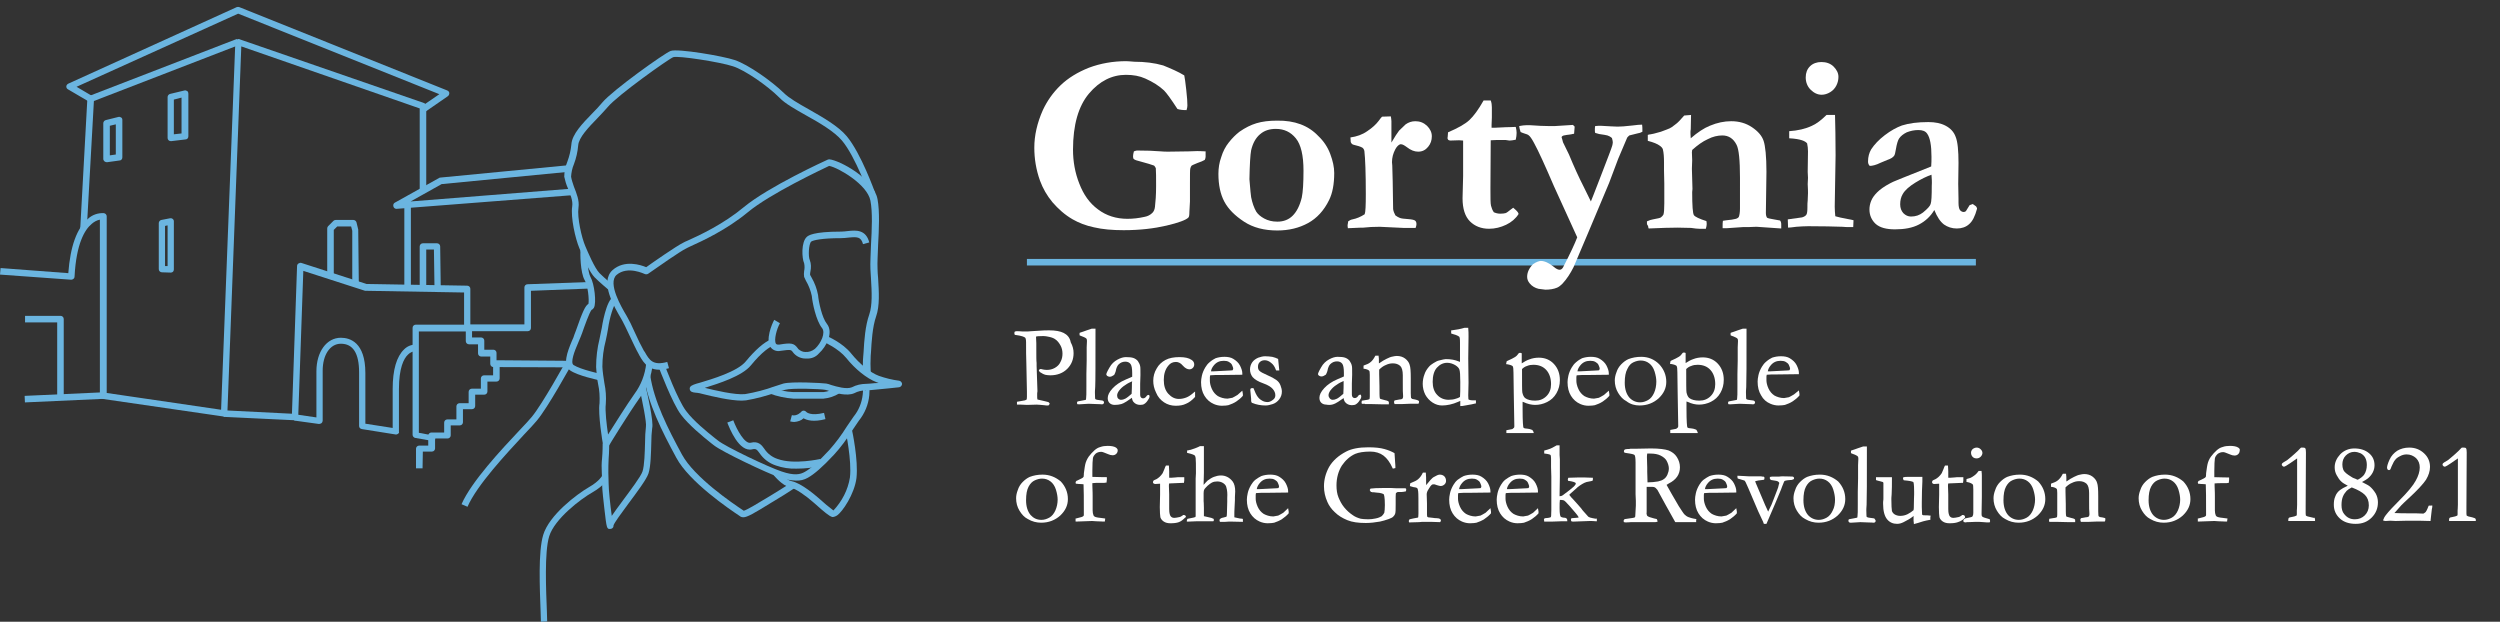 <?xml version="1.0" encoding="UTF-8"?>
<!-- Generator: Adobe Illustrator 19.0.0, SVG Export Plug-In . SVG Version: 6.00 Build 0)  -->
<svg xmlns="http://www.w3.org/2000/svg" xmlns:xlink="http://www.w3.org/1999/xlink" version="1.1" id="Layer_1" x="0px" y="0px" viewBox="183 147.5 878.6 218.5" style="enable-background:new 183 147.5 878.6 218.5;" xml:space="preserve">
<rect x="183" y="147.5" width="878.6" height="218.5" fill="#333333" stroke="none"/>
<style type="text/css">
	.st0{fill:#6BB5E0;}
	.st1{fill:#FFFFFF;}
</style>
<g>
	<path class="st0" d="M466.5,273.5H466c-1.5,0-3-0.7-4-1.8c-0.1-0.2-0.3-0.3-0.4-0.5c-0.6-0.8-0.7-0.9-4.3-0.4   c-1.3,0.3-2.7-0.2-3.5-1.3c-1.8-2.6,0.4-8,1.3-9.6l2,1.2c-1.1,1.9-2.2,5.9-1.4,7.2c0.1,0.1,0.3,0.4,1.2,0.3   c4.2-0.7,5.1-0.5,6.4,1.2c0.1,0.1,0.2,0.3,0.3,0.4c0.7,0.6,1.5,1,2.4,1c1.2,0.1,2.4-0.3,3.4-1.1c2.2-2,3.8-5.7,2.5-7.3   c-2.1-2.6-3.4-8.9-3.6-11.3c-0.4-1.9-1.1-3.7-2.1-5.4c-0.2-0.4-0.4-0.8-0.6-1.3c-0.1-0.7-0.1-1.3,0-2c0.2-0.9,0.2-1.9,0-2.8   c-0.8-1.7-1.1-7.5,1-9.3c0.5-0.4,2.1-1.8,11.9-1.8c0.8,0,1.6-0.1,2.5-0.2c2.8-0.3,6.3-0.6,7.5,4l-2.2,0.6c-0.7-2.6-2-2.6-5.1-2.3   c-0.9,0.1-1.8,0.2-2.7,0.2c-6.6,0-9.7,0.7-10.4,1.2c-0.9,0.8-1.1,5.3-0.5,6.5c0.5,1.3,0.5,2.7,0.2,4.1c-0.1,0.4-0.1,0.7-0.1,1.1   l0.5,0.9c1.1,1.9,1.9,4,2.3,6.2c0.2,2.4,1.4,8,3.1,10.1c2.4,3-0.1,8-2.8,10.4C469.7,273,468.1,273.6,466.5,273.5z"></path>
	<path class="st0" d="M443.7,288.3c-4.1,0-10.4-1.5-13.6-2.3l-1.2-0.3c-0.6-0.1-1.1-0.2-1.5-0.2c-1-0.1-1.9-0.3-2-1.3   c-0.1-1,0.9-1.4,2.5-1.9l1.1-0.3c4-1.2,13.2-3.9,16.1-7.5c3.3-4,6.4-6.7,8.8-7.7l0.9,2.1c-1.2,0.5-3.9,2.1-7.9,7   c-3.1,3.8-11.4,6.4-16.2,7.9c3.2,0.8,10.7,2.6,14.2,2.2c3.5-0.6,7-1.5,10.3-2.7c1.3-0.4,2.4-0.8,3.1-1c3-0.8,13.8-0.2,15.1,0   c0.6,0.1,1.2,0.3,1.7,0.5c2,0.6,5.4,1.6,7.3,0.8c1.5-0.8,3.3-1.2,5-1.2l1.5-0.1c0.9-0.1,1.9-0.2,2.9-0.2l-0.8-0.3   c-3.4-1.3-7.5-4.6-10.6-8.5c-2.8-3.4-7.7-5.5-7.7-5.6l0.9-2.1c0.2,0.1,5.5,2.3,8.6,6.2c2.9,3.6,6.7,6.7,9.7,7.8   c2.3,0.8,4.7,1.4,7.1,1.7c0.6,0.1,1.1,0.7,1,1.3c-0.1,0.5-0.5,0.9-1,1c-0.1,0-6.3,0.7-10,1l-1.6,0.1c-1.5,0-2.9,0.3-4.2,1   c-2.6,1.1-6.4,0-8.8-0.8c-0.5-0.2-1-0.3-1.4-0.4c-1.5-0.3-11.7-0.7-14.1,0c-0.8,0.2-1.8,0.5-3,0.9c-3.5,1.2-7.1,2.2-10.7,2.8   C444.7,288.2,444.2,288.3,443.7,288.3z"></path>
	<path class="st0" d="M486.4,278.5c-0.2-2-0.2-4.1,0-6.1l0.1-1.2c0.2-3.9,0.6-9.3,2-13.2c1.1-3.2,0.9-7.8,0.6-12.6   c-0.1-1.1-0.1-2.2-0.2-3.3c-0.1-2.2,0.1-5.3,0.2-8.5c0.3-5.4,0.6-11.5-0.2-15.6c-1.1-5.7-11.3-11.6-14.5-12.2   c-2.5,1.2-20.8,9.8-28.6,16.3c-7.5,6.2-16,10.1-20.2,12c-0.7,0.3-1.2,0.6-1.6,0.8c-1.9,0.9-9.5,6.2-13.2,8.8   c-0.3,0.2-0.8,0.3-1.2,0.1c-0.1,0-6-3-9.9,0.3c-3.3,2.9,1.8,11.5,3.4,14.2c0.2,0.4,0.4,0.7,0.5,0.9c0.6,1,1.4,2.7,2.3,4.7   c1.1,2.5,2.5,5.3,3.4,6.9l0.3,0.4c1.6,2.8,2.8,4.9,7.9,3.5l0.6,2.2c-6.7,1.9-8.8-1.7-10.4-4.5l-0.2-0.4c-1-1.7-2.3-4.6-3.5-7.1   c-0.9-1.9-1.7-3.6-2.2-4.5l-0.5-0.9c-2.3-3.9-7.7-12.9-3-17.1c4.2-3.7,9.9-1.8,11.8-1c2.2-1.6,10.7-7.5,13-8.6   c0.4-0.2,0.9-0.5,1.7-0.8c4-1.8,12.4-5.7,19.6-11.7c8.7-7.2,28.6-16.3,29.5-16.7c0.2-0.1,0.4-0.1,0.6-0.1c3.4,0.3,15.5,6.6,16.9,14   c0.8,4.3,0.5,10.6,0.2,16.1c-0.1,3.2-0.3,6.1-0.2,8.3c0,1.1,0.1,2.2,0.2,3.3c0.3,5,0.6,9.8-0.7,13.5c-1.3,3.7-1.6,9-1.8,12.6   l-0.1,1.2c-0.1,1.9-0.1,3.8,0,5.7L486.4,278.5z"></path>
	<path class="st0" d="M462.6,316.4c-1.9-0.1-3.8-0.4-5.6-1.1c-4.4-1.5-20.2-9-23.1-11.3l-0.9-0.7c-3-2.4-8-6.5-10.7-10.1   c-3-4-7.5-15.9-7.7-16.4l2.1-0.8c0,0.1,4.5,12.1,7.4,15.9c2.6,3.5,7.4,7.4,10.3,9.7l0.9,0.7c2.5,2.1,17.8,9.4,22.4,10.9   c4.4,1.5,6.5,1.1,8.2,0.1c2-1.1,4.8-3.6,8.6-7.7c2.3-2.6,4.3-5.3,6.1-8.2c0.9-1.3,1.7-2.5,2.4-3.5c1.8-2.2,2.9-4.9,3.2-7.8   c0.1-0.7,0.1-1.5,0.1-2.2c0.1,0.4,0.5,0.7,1,0.8v-2.3l0.9,0.4c0.3,0.4,0.5,0.8,0.3,3.6c-0.3,3.3-1.6,6.4-3.7,9   c-0.7,1-1.5,2.2-2.3,3.4c-1.9,3-4,5.9-6.4,8.5c-4,4.3-7,6.9-9.2,8.1C465.7,316.1,464.2,316.5,462.6,316.4z"></path>
	<path class="st0" d="M472.4,287.6h-10.6c-2.8-0.2-5.7-0.8-8.3-1.8l0.8-2.1c2.4,0.9,4.9,1.5,7.5,1.6h10.6c1.6-0.2,3.1-0.7,4.4-1.5   l1.2,1.9C476.3,286.8,474.4,287.4,472.4,287.6z"></path>
	<path class="st0" d="M462.9,312.2c-2.4,0.1-4.9-0.3-7.2-1.1c-2.4-0.8-4.4-2.3-5.8-4.4c-0.9-1.2-1.2-1.6-2.5-1.3   c-4.7,1.2-8.1-7.6-8.8-9.4l2.1-0.8c1.3,3.5,4.1,8.4,6.1,7.9c2.7-0.7,3.9,0.8,4.8,2.1c1.1,1.7,2.8,3,4.7,3.6c5.8,2.1,14.9,0,15,0   l0.5,2.2C469,311.9,466,312.2,462.9,312.2z"></path>
	<path class="st0" d="M462.1,295.8c-0.5,0-0.9-0.1-1.4-0.2l0.6-2.2c1.7,0.5,3.3-1.1,3.3-1.2c0.4-0.5,1.1-0.5,1.6-0.1   c0.1,0.1,0.1,0.1,0.2,0.2l0,0c0,0,1.4,1.5,6.2,0.3l0.5,2.2c-4.2,1.1-6.5,0.4-7.7-0.3C464.6,295.3,463.4,295.7,462.1,295.8z"></path>
	<path class="st0" d="M396.8,249.3c-0.1-0.1-3-2.5-4.8-4.3s-3.8-6.4-5.4-10.3c-1.4-3.3-3.1-10.8-2.5-14.7c0.3-2-0.7-4.2-1.5-6.3   c-0.6-1.3-1-2.7-1.3-4.1c0-1.8,0.4-3.6,1.1-5.3c0.7-1.9,1.2-3.9,1.4-6c0.2-3.6,3.9-7.4,7.4-11c1.3-1.3,2.5-2.6,3.5-3.8   c3.6-4.3,21.8-17.3,24-18.1c2.5-0.9,18.4,1.8,22.5,3.2c4.8,1.6,13.1,7.5,17.3,11.6c1.7,1.7,5.1,3.7,8.7,5.7   c4.9,2.8,10.4,5.9,13.4,9.5c5,6,9.8,19.4,10,20l-2.1,0.8c0-0.1-4.8-13.6-9.6-19.3c-2.7-3.2-8-6.3-12.7-8.9   c-3.7-2.1-7.3-4.1-9.2-6.1c-4.4-4.4-12.3-9.8-16.4-11.1c-4.5-1.5-19.3-3.8-21-3.2c-1.6,0.6-19.6,13.4-23,17.5   c-1,1.2-2.3,2.5-3.6,3.9c-3.1,3.2-6.6,6.8-6.8,9.6c-0.2,2.3-0.7,4.5-1.5,6.6c-0.6,1.4-0.9,2.9-1,4.4c0.2,1.2,0.6,2.3,1,3.5   c0.9,2.3,2,4.9,1.6,7.4c-0.5,3.4,1.1,10.5,2.4,13.5c0.8,1.9,3.3,7.8,5,9.5c1.7,1.7,4.6,4.1,4.6,4.1L396.8,249.3z"></path>
	<path class="st0" d="M396,304.5h-0.2c-0.5-0.1-0.8-0.5-0.9-0.9c-0.1-0.4-1.8-10.6-1.2-14.4c0.1-2.2,0-4.5-0.5-6.7   c-0.4-2-0.6-4-0.7-6c0-3.3,0.4-6.7,1.2-9.9c0.3-1.4,0.6-2.8,0.8-3.9c0-0.1,1.5-10,4.2-10.9l0.7,2.1h0.1c-0.8,0.6-2.3,5.3-2.8,9.1   c-0.2,1.3-0.5,2.7-0.8,4.1c-0.8,3-1.2,6.2-1.2,9.3c0.1,1.9,0.4,3.8,0.7,5.7c0.5,2.4,0.7,4.9,0.5,7.4c-0.3,2.3,0.3,7.4,0.8,10.7   c2.3-3.6,6.4-10.2,9.3-14.3c2.3-3.1,3.7-6.8,4.1-10.6h2.3c-0.4,4.3-1.9,8.4-4.5,11.9c-4.1,5.8-10.8,16.7-10.8,16.8   C396.7,304.4,396.4,304.6,396,304.5z"></path>
	<path class="st0" d="M397.4,333.4c-1.1,0-1.2,0-2-7.1c-0.2-1.9-0.8-6.6-0.8-8.8c0-1.3,0-2.5-0.1-3.7c-0.1-1.8-0.1-3.6,0.1-5.3   c0.2-2.1,0.2-5,0.2-5.1h2.3c0,0.1,0,3.1-0.2,5.3c-0.1,1.7-0.1,3.3-0.1,5c0,1.2,0.1,2.4,0.1,3.8c0,2.2,0.6,7.7,1.1,11.3   c0.9-1.3,2.1-3,3.9-5.4c2.8-3.8,6.3-8.4,6.9-10.2c0.7-2.1,0.8-6.7,0.9-10.3c0-1.8,0.1-3.6,0.3-5.4c0.3-1.4-1.2-8.8-2.3-13.7   l2.2-0.5c0.5,2,2.9,12.4,2.3,14.7c-0.2,1.6-0.3,3.3-0.3,4.9c-0.1,3.8-0.2,8.6-1,11c-0.7,2.1-4,6.5-7.2,10.8c-2.2,3-4.9,6.6-5.1,7.5   c0,0,0,0.1,0,0.2C398.6,332.9,398.1,333.4,397.4,333.4z"></path>
	<path class="st0" d="M393.4,281.1c-0.3-0.1-7.2-1.5-10-3.4s-1-6.6,0.6-10.4c0.4-0.8,0.7-1.6,0.9-2.3l0.5-1.3   c2.3-6.6,3.3-8.8,4.4-9.4c0.3-1.5-0.2-6.5-1.3-8.3c-1.6-2.7-1.6-9.7-1.5-10.5h2.3c0,2.7,0.3,7.7,1.2,9.3c1.4,2.4,2.2,9.2,1.2,10.9   c-0.2,0.3-0.5,0.6-0.8,0.7c-0.8,1-2.5,5.8-3.3,8.1l-0.5,1.3c-0.3,0.7-0.6,1.5-1,2.4c-1.1,2.5-2.8,6.8-1.5,7.6   c2.5,1.6,9.2,3,9.3,3.1L393.4,281.1z"></path>
	<path class="st0" d="M373.1,366c0-1-0.1-2.1-0.1-3.3c-0.3-8.5-0.9-21.2,0.9-27.2c2.1-7,11.8-14.3,16.1-16.8c3.5-2,4.6-3.9,4.6-4   l2,1c0,0.1-1.3,2.5-5.5,4.9c-3.9,2.2-13.2,9.2-15.1,15.4c-1.7,5.6-1.1,18.7-0.8,26.5c0,1.2,0.1,2.4,0.1,3.4L373.1,366z"></path>
	<path class="st0" d="M347.3,325.6l-2.1-0.9c3.5-8,14.1-19.3,20.4-26c1.9-2,3.4-3.6,4.3-4.7c3.8-4.6,12-19.5,12.1-19.7l2,1.1   c-0.4,0.6-8.4,15.3-12.4,20c-0.9,1.1-2.4,2.7-4.4,4.8C361,306.9,350.6,318,347.3,325.6z"></path>
	<path class="st0" d="M475.8,329.2c-0.1,0-0.2,0-0.3,0c-1.1-0.3-3-1.9-6-4.6l-0.7-0.6c-2.5-2.2-6.1-4.8-8.1-5.2   c-2.8-0.6-5.5-4-5.8-4.3l1.8-1.4c0.7,0.9,2.8,3.2,4.5,3.5c3.5,0.7,8.6,5.2,9.2,5.7l0.7,0.6c1.5,1.4,3.1,2.7,4.8,4   c3-3.2,5.1-7.2,5.8-11.6c0.7-5.9-1.5-16.2-1.5-16.3l2.2-0.5c0.1,0.4,2.3,10.7,1.6,17c-0.7,5.6-4.9,11.9-6.9,13.2   C476.6,329,476.3,329.1,475.8,329.2z"></path>
	<path class="st0" d="M444.2,329.3c-0.3,0-0.6-0.1-0.9-0.2l-0.1-0.1c-4.1-2.7-18-12.2-22.5-20.6c-5.1-9.4-10.1-19.3-11.4-28.8   l2.2-0.3c1.3,9.1,6.2,18.8,11.2,28c4.3,7.9,17.6,17,21.7,19.7c1.1-0.3,4.8-2.5,8.4-4.7l1-0.6c5.6-3.4,7.4-4.7,7.5-4.7l1.3,1.8   c-0.1,0-1.9,1.4-7.6,4.8l-1,0.6C448,327.9,445.6,329.3,444.2,329.3z M444.6,327.2L444.6,327.2z"></path>
	<path class="st0" d="M322.3,220.9c-0.6,0-1.1-0.5-1.1-1.2c0-0.4,0.2-0.8,0.6-1l15.6-8.7c0.1-0.1,0.3-0.1,0.4-0.1l44.6-4.3l0.2,2.3   l-44.4,4.3l-10.9,6.1l56.6-4.5l0.2,2.3L322.3,220.9L322.3,220.9z"></path>
	<path class="st0" d="M213.5,227.9l-2.3-0.1l2.5-45.6c0-0.4,0.3-0.8,0.7-1l51.8-20l0.8,2.1L216,183L213.5,227.9z"></path>
	<path class="st0" d="M261.7,293.9L261.7,293.9l-42.6-6.2c-0.6-0.1-1-0.6-1-1.1v-61.9c-1.1,0.2-2.1,0.8-2.9,1.5   c-2.4,2-5.4,6.9-6,18.5c0,0.3-0.1,0.6-0.4,0.8c-0.2,0.2-0.5,0.3-0.8,0.3l-25-1.8l0.2-2.3l23.8,1.8c0.7-9.4,3-15.8,6.9-19.1   c1.5-1.4,3.5-2.1,5.6-2c0.6,0.1,1,0.6,1,1.1v62.1l40.2,5.9l5-129.2c0-0.6,0.6-1.1,1.2-1.1c0.1,0,0.2,0,0.3,0.1l64.8,22.4   c0.5,0.2,0.8,0.6,0.8,1.1v30h-2.3v-29.2l-62.7-21.8l-4.9,129c0,0.3-0.2,0.6-0.4,0.8S262,293.9,261.7,293.9z"></path>
	<path class="st0" d="M205.4,287.8h-2.3v-27h-11.3v-2.3h12.5c0.6,0,1.1,0.5,1.1,1.1V287.8z"></path>
	<path class="st0" d="M286.7,295.2L286.7,295.2l-25.1-1.2l0.1-2.3l23.9,1.2l1.8-51.9c0-0.4,0.2-0.7,0.5-0.9c0.3-0.2,0.7-0.3,1-0.2   l22.9,7.4l35.4,0.6c0.6,0,1.1,0.5,1.1,1.1l0,0v12.5h19v-13c0-0.6,0.5-1.1,1.1-1.1l22-0.8l0.1,2.3l-20.9,0.8v13.1   c0,0.6-0.5,1.1-1.1,1.1h-21.3c-0.6,0-1.1-0.5-1.1-1.1v-12.5l-34.5-0.6c-0.1,0-0.2,0-0.3,0l-21.7-7l-1.8,51.6   C287.8,294.7,287.3,295.2,286.7,295.2L286.7,295.2z"></path>
	<rect x="325.1" y="219.7" class="st0" width="2.3" height="29"></rect>
	<path class="st0" d="M332.3,186.9L331,185l6.4-4.4l-70.7-28.3L209.9,178l5.6,3.3l-1.1,2l-7.5-4.4c-0.4-0.2-0.6-0.6-0.6-1   c0-0.4,0.3-0.8,0.7-1l59.2-26.9c0.3-0.1,0.6-0.1,0.9,0l73.1,29.3c0.4,0.2,0.7,0.5,0.7,0.9c0,0.4-0.1,0.8-0.5,1.1L332.3,186.9z"></path>
	
		<rect x="191.7" y="286" transform="matrix(-0.999 4.535900e-002 -4.535900e-002 -0.999 423.714 564.694)" class="st0" width="27.5" height="2.3"></rect>
	<path class="st0" d="M335.8,302.6l-6.9-1.2c-0.5-0.1-0.9-0.6-0.9-1.1v-37.6c0-0.6,0.5-1.1,1.1-1.1l0,0h18.7c0.6,0,1.1,0.5,1.1,1.1   l0,0v3.4h3.2c0.6,0,1.1,0.5,1.1,1.1l0,0v3.2h3.2c0.6,0,1.1,0.5,1.1,1.1l0,0v2.6l25.1,0.2v2.3l-26.2-0.1c-0.6,0-1.1-0.5-1.1-1.1l0,0   v-2.6h-3.2c-0.6,0-1.1-0.5-1.1-1.1v-3.2h-3.2c-0.6,0-1.1-0.5-1.1-1.1l0,0V264h-16.5v35.6l5.9,1.1L335.8,302.6z"></path>
	<path class="st0" d="M331.5,312.1h-2.3v-6.9c0-0.6,0.5-1.1,1.1-1.1h3.2v-3.5c0-0.6,0.5-1.1,1.1-1.1l0,0h4.5V296   c0-0.6,0.5-1.1,1.1-1.1l0,0h3.2v-4.6c0-0.6,0.5-1.1,1.1-1.1l0,0h3.2v-4c0-0.6,0.5-1.1,1.1-1.1l0,0h3.2v-3.6c0-0.6,0.5-1.1,1.1-1.1   l0,0h3.2v-3.5h2.3v4.6c0,0.6-0.5,1.1-1.1,1.1h-3.2v3.5c0,0.6-0.5,1.1-1.1,1.1H350v4c0,0.6-0.5,1.1-1.1,1.1l0,0h-3.2v4.6   c0,0.6-0.5,1.1-1.1,1.1l0,0h-3.2v3.5c0,0.6-0.5,1.1-1.1,1.1l0,0h-4.4v3.5c0,0.6-0.5,1.1-1.1,1.1l0,0h-3.2L331.5,312.1L331.5,312.1   L331.5,312.1z"></path>
	<path class="st0" d="M322.3,300.2h-0.2l-11.9-1.9c-0.6-0.1-1-0.5-1-1.1v-18.8c0-6.7-2.1-10.1-6.4-10.1c-3.8,0-6.4,3.9-6.4,9.5v17.5   c0,0.3-0.1,0.6-0.4,0.9c-0.3,0.2-0.6,0.3-0.9,0.3l-8.7-1.2l0.3-2.2l7.5,1.1V278c0-6.9,3.6-11.8,8.6-11.8c3.2,0,8.6,1.6,8.6,12.4   v17.8l9.6,1.5v-13.7c0-6.8,1.4-11.4,4-13.9c1.1-1.1,2.5-1.7,4.1-1.7l-0.2,2.3l0.1-1.1l-0.1,1.1c-0.9,0.1-1.8,0.5-2.5,1.2   c-1.5,1.4-3.2,4.7-3.2,12.2v15C323.4,299.6,322.9,300.1,322.3,300.2L322.3,300.2z"></path>
	<path class="st0" d="M309.1,247.2h-2.3v-18.6l-0.4-1.5h-4.9l-1.2,1.2v16.1H298v-16.6c0-0.3,0.1-0.6,0.3-0.8l1.9-1.9   c0.2-0.2,0.5-0.3,0.8-0.3h6.2c0.5,0,1,0.4,1.1,0.9l0.6,2.5c0,0.1,0,0.2,0,0.3L309.1,247.2z"></path>
	<path class="st0" d="M335.7,248.9l-0.2-13.7h-2.7v13.5h-2.3v-14.6c0-0.6,0.5-1.1,1.1-1.1h5c0.6,0,1.1,0.5,1.1,1.1l0.2,14.8H335.7z"></path>
	<path class="st0" d="M243,197.1c-0.6,0-1.1-0.5-1.1-1.1l0,0v-14.4c0-0.5,0.4-1,0.9-1.1l5-1.2c0.3-0.1,0.7,0,1,0.2s0.4,0.6,0.4,0.9   v15c0,0.6-0.4,1.1-1,1.1l-5,0.6H243z M244.1,182.5v12.2l2.7-0.3v-12.6L244.1,182.5z"></path>
	<path class="st0" d="M220.5,204.5c-0.3,0-0.5-0.1-0.8-0.3c-0.2-0.2-0.4-0.5-0.4-0.8v-12.6c0-0.5,0.4-1,0.9-1.1l4.4-1.1   c0.3-0.1,0.7,0,1,0.2c0.3,0.2,0.4,0.5,0.4,0.9v13.1c0,0.6-0.4,1.1-1,1.1l-4.3,0.6H220.5z M221.6,191.7v10.4l2.1-0.3v-10.6   L221.6,191.7z"></path>
	<path class="st0" d="M243,243.3L243,243.3l-3.1-0.1c-0.6,0-1.1-0.5-1.1-1.1v-16.2c0-0.5,0.4-1,0.9-1.1l3.1-0.6   c0.6-0.1,1.2,0.3,1.3,0.9c0,0.1,0,0.1,0,0.2v16.9c0,0.3-0.1,0.6-0.3,0.8S243.3,243.3,243,243.3z M241,241h0.9v-14.3l-0.9,0.2V241z"></path>
</g>
<rect x="543.9" y="238.5" class="st0" width="333.5" height="2.3"></rect>
<g>
	<g>
		<path class="st1" d="M599.2,174c0.2,0.9,0.4,2.5,0.7,5.1c0.3,2.5,0.4,4.4,0.4,5.5c0,0.4-0.1,1-0.3,1.6c-1.3,0-2.3-0.1-3.2-0.4    c-2.2-3.4-3.8-5.6-4.7-6.5c-1.7-1.6-3.9-3-6.6-4.2c-2-0.9-4.2-1.3-6.8-1.3c-4.9,0-9.3,2.2-13,6.6s-5.6,11-5.6,19.7    c0,4.1,0.7,8.1,2.2,11.9c1.5,3.9,3.6,6.9,6.6,9.1c2.9,2.2,6.4,3.3,10.3,3.3c1.9,0,3.9-0.2,6.1-0.7c1.1-0.2,2-0.7,2.7-1.4    c0.5-0.5,0.8-1.2,0.9-2.1c0.2-1.7,0.4-4.1,0.4-7.3c0-3.1,0-5.1-0.1-6.3c-0.2-0.4-0.4-0.7-0.6-0.9c-0.2-0.1-0.8-0.3-1.8-0.6    l-3.9-1.1c-0.9-0.2-1.4-0.5-1.6-0.8c-0.1-0.4-0.1-0.7-0.1-0.8c0-0.4,0.1-1,0.3-1.7c0.5-0.2,0.9-0.3,1.1-0.3c3.2,0,6,0.1,8.4,0.3    c0.8,0.1,1.7,0.1,2.7,0.1l7-0.1l3-0.1c0.4,0,1.3,0,3,0.1c0,0.8,0,1.4,0,1.9c0,0.3-0.1,0.7-0.3,1.1c-0.5,0.3-1.4,0.7-2.6,1.1    c-1.2,0.5-1.9,0.8-2,0.9c-0.2,0.2-0.4,0.6-0.5,1.1c-0.1,0.5-0.1,2.3-0.1,5.3c0,3.5,0,5.5,0,6.2c-0.1,2.2-0.2,3.4-0.2,3.7    c0,1.1-0.1,1.8-0.4,2c-0.8,0.8-3.4,1.8-7.7,2.8c-4.3,1-9.3,1.6-15,1.6c-4,0-7.4-0.3-10.4-1c-2.9-0.6-5.4-1.6-7.5-2.8    c-2.8-1.6-5.1-3.7-7.1-6c-2-2.4-3.4-4.9-4.4-7.6c-1.4-3.9-2-7.8-2-11.6c0-4.3,1-8.7,3-13.2c1.5-3.2,3.5-6.1,6.2-8.7    c2.7-2.6,6-4.6,10-6.2c4-1.5,8.4-2.3,13.1-2.3c0.6,0,1.5,0.1,2.9,0.2c3.6,0,7,0.4,10.1,1.3C594.5,171.6,597.1,172.7,599.2,174z"></path>
		<path class="st1" d="M646.3,195.3c1.9,1.8,3.3,3.9,4.2,6.3c0.9,2.4,1.4,4.6,1.4,6.7c0,3.9-0.6,7.1-1.8,9.5    c-1.8,3.7-4.3,6.4-7.4,8.1c-3.1,1.7-6.7,2.6-10.8,2.6c-4.6,0-8.5-1-11.7-3.1c-3.2-2.1-5.5-4.4-6.9-7c-1.4-2.6-2.1-5.9-2.1-9.8    c0-2,0.3-4,1-5.9c0.6-2,1.5-3.7,2.7-5.2s2.4-2.7,3.7-3.7c2-1.4,4-2.4,6-3c2-0.6,4.4-0.9,7.2-0.9    C638,189.8,642.8,191.6,646.3,195.3z M622.1,210.5c0.3,3.7,0.5,5.8,0.6,6.3c0.4,2,1,3.7,1.8,5.1c0.6,0.9,1.5,1.7,2.8,2.4    s2.8,1.1,4.6,1.1c2.2,0,4-0.7,5.4-2.1s2.5-3.5,3.2-6.4c0.4-1.9,0.6-5.1,0.6-9.4c0-5.4-0.9-9.2-2.7-11.4c-1.8-2.2-4.1-3.3-7-3.3    c-2.3,0-4.1,0.6-5.6,1.9s-2.5,3.1-3.1,5.6C622.4,201.9,622.2,205.3,622.1,210.5z"></path>
		<path class="st1" d="M656.8,225.3c0.4-0.3,0.9-0.6,1.5-0.7c1.5-0.3,2.9-0.9,4.3-1.8c0.3-0.7,0.4-3.1,0.4-7.1    c0-7.4-0.2-12.5-0.5-15.1c-0.1-0.5-0.3-0.9-0.7-1.2c-0.7-0.4-1.7-0.7-3-1c-0.6-0.1-0.9-0.5-1.1-1l-0.1-1.6c2.2-0.3,4.2-1,5.9-2.2    c1.8-1.2,3.1-2.4,4-3.6c0.5-0.7,0.9-1.2,1.2-1.5l3.1-0.1c0.1,0.7,0.2,1.2,0.2,1.7c0,0.3,0,0.7,0,1.2c0,1,0,1.9,0,2.6    c0,0.3,0,1.5,0,3.7c1.2-2.1,2.1-3.4,2.7-4.2c0.3-0.3,1-1,2.3-2.2c1-0.7,2.1-1.1,3.4-1.1c1.6,0,2.9,0.5,4.1,1.6    c1.1,1.1,1.7,2.3,1.7,3.7s-0.4,2.6-1.3,3.7c-0.9,1.1-2,1.7-3.5,1.7c-1.3,0-2.6-0.5-4-1.6c-0.8-0.6-1.5-1-2-1h-0.3    c-0.6,0.2-1.2,0.8-1.7,1.7c-0.8,1.5-1.2,3-1.2,4.6l0.1,1.2c0.1,2.2,0.2,7.3,0.3,15.3c0.1,0.7,0.4,1.5,0.8,2.2    c0.5,0.4,1.1,0.7,1.6,0.9c0.5,0.2,1.5,0.3,2.9,0.4s2.2,0.3,2.5,0.6c0.3,0.3,0.4,0.7,0.4,1.2c0,0.3-0.1,0.8-0.3,1.3h-4.2l-8.4-0.4    c-2.1,0-4.1,0.1-5.8,0.3h-0.8c-0.2,0-1.7,0.1-4.6,0.2c-0.1-0.5-0.1-0.9-0.1-1.1C656.6,226.4,656.8,225.7,656.8,225.3z"></path>
		<path class="st1" d="M691.9,194c3.5-1.5,6-2.9,7.5-4.3c1.5-1.4,3.2-3.7,5-6.9h2.5c0.3,0.8,0.4,1.6,0.4,2.4c0,1.5,0,2.7,0,3.6    l-0.1,2.6c0,0.1,0,0.5,0,1h1c0.1,0,1.5-0.1,4.2-0.2c0.2,0,1.3,0,3.3-0.1c0.2,0.8,0.3,1.5,0.3,2.1c0,0.7-0.1,1.5-0.3,2.4    c-1,0.2-1.7,0.3-2.2,0.3c-0.2,0-0.7-0.1-1.4-0.2h-2.3H709l-2.1,0.1l-0.1,16.9c0,3.3,0,5.3,0.2,6.1c0.2,0.8,0.5,1.6,1,2.3    c0.7,0.3,1.4,0.5,2.3,0.5c0.8,0,1.4-0.1,1.8-0.2c0.4-0.1,1-0.6,1.9-1.3c0.2-0.1,0.5-0.4,0.8-0.6c0.7,0.6,1.3,1.1,1.7,1.7l0.2,0.5    c-1,1.6-2.5,2.9-4.4,3.8s-3.9,1.4-6,1.4c-2.7,0-5-0.9-6.7-2.6s-2.6-4.4-2.6-8.1l0.2-7.8v-12.5l-1.4-0.1l-3.2,0.1l-0.6-0.2    c-0.2-0.3-0.3-0.5-0.3-0.7C691.8,195.8,691.8,195.1,691.9,194z"></path>
		<path class="st1" d="M716.9,191.8c1-0.2,1.9-0.3,2.6-0.3c0.4,0,0.8,0,1.2,0c2.7,0.2,4.9,0.3,6.5,0.3h2.3l6.3-0.4    c0.2,0.2,0.4,0.4,0.6,0.6c-0.1,1.3-0.2,2.1-0.2,2.5c-0.4,0.1-0.8,0.1-1,0.2c-0.7,0.1-1.2,0.2-1.5,0.2c-0.3,0.1-0.7,0.1-1.1,0.2    c-0.4,0.1-0.7,0.3-0.8,0.6c0.2,0.7,0.4,1.3,0.5,1.8l2.1,4.3c1.7,4.1,3.4,7.9,5.2,11.4l2.5,5.1c0.2-0.4,1.3-3.3,3.4-8.7    c2.5-6.5,3.9-10.1,4.1-10.9c0.1-0.4,0.2-0.8,0.2-1.2c0-0.3-0.1-0.8-0.3-1.5c-0.6-0.5-1.2-0.8-1.6-0.9c-0.4-0.1-1.4-0.3-2.9-0.5    l-1.4-0.4l-0.1-0.6c0-0.3,0-0.5,0-0.7s0-0.6,0.1-1.1c0.9-0.1,1.5-0.1,1.9-0.1l3.6,0.2l2.4,0.1c1,0,2.7-0.1,5.2-0.4    c1.5-0.2,2.7-0.3,3.4-0.3c0.1,0.7,0.1,1.3,0.1,1.7c0,0.2,0,0.4,0,0.8c-0.5,0.3-1.1,0.5-1.8,0.6c-1.1,0.3-2,0.5-2.8,0.7    c-0.4,0.4-0.7,0.6-0.8,0.9c-0.5,1.1-1.5,3.6-3.1,7.3l-3.2,8.5l-7.4,17.6l-5.1,12c-1.1,2.2-2.4,4.2-3.9,5.8    c-0.6,0.6-1.2,1.1-1.9,1.4c-1.2,0.5-2.6,0.7-4.1,0.7c-0.1,0-1-0.1-2.4-0.3c-1.2-0.3-2.3-0.9-3.1-1.9c-0.6-0.7-0.9-1.5-0.9-2.3    c0-1.6,0.7-3.1,2.1-4.5c1.2-0.8,2.2-1.1,2.7-1.1c1.3,0,2.9,0.7,4.6,2.1c0.8,0.7,1.5,1,2,1s0.9-0.3,1.2-0.8c2.6-5,4.2-8.5,5-10.6    l-8.2-18c-3.1-7.2-5.4-12.3-7-15.2c-0.8-1.5-1.4-2.3-1.8-2.6c-0.3-0.3-0.9-0.5-1.6-0.7c-0.4-0.1-0.8-0.3-1.3-0.5    C717.1,193.1,717,192.5,716.9,191.8z"></path>
		<path class="st1" d="M761.8,225.3c0.8-0.4,1.5-0.6,2.1-0.7c1.6-0.3,2.6-0.5,2.8-0.7c0.4-0.3,0.7-0.6,0.9-1    c0.2-0.6,0.3-1.9,0.3-3.9v-3.9V212l-0.1-4.6v-2.8c0-1.9-0.1-3.4-0.4-4.6c-0.1-0.4-0.5-0.9-1.1-1.3c-0.8-0.6-2.2-1.2-4.2-1.7v-2.1    c0.4-0.1,0.7-0.2,1-0.2s1.5-0.3,3.6-0.9c1.6-0.6,2.7-1,3.1-1.2c0.1-0.1,0.4-0.2,0.7-0.4c0.4-0.3,0.8-0.6,1.2-0.9    c0.9-0.6,1.9-1.7,3.2-3.2l2.4-0.2l-0.1,5c-0.1,0.5-0.1,0.9-0.1,1.2c0,0.2,0,0.9,0.1,2c2.4-2.1,4.7-3.6,6.7-4.4    c2.6-1.1,5.1-1.6,7.5-1.6c2.8,0,5.2,0.7,7.3,2.1c2.1,1.4,3.5,3,4.1,4.8c0.6,1.8,1,5.4,1,10.9l-0.2,14.4c0,0.7,0.1,1.2,0.4,1.7    c0.3,0.2,1.1,0.4,2.4,0.6l2.2,0.4c0.3,0.4,0.4,0.8,0.4,1.4c0,0.3,0,0.8,0,1.4l-8.7-0.6l-2.6,0.1h-2l-5.8,0.4h-1.5    c0-0.4,0-0.7,0-0.9c0-0.5,0-1.1,0.1-1.7c0.4-0.1,1.4-0.2,3.1-0.4c0.4-0.1,0.9-0.2,1.5-0.3c0.6-0.2,0.9-0.5,1-0.7    c0.2-0.5,0.4-1.5,0.4-2.9c0-2.5,0-4.4,0-5.7V210c0-6.2-0.4-10.1-1.2-11.6c-1.1-2.2-2.8-3.3-5-3.3c-1.6,0-3.4,0.4-5.1,1.3    c-1.8,0.8-3.6,2.1-5.5,3.8l-0.1,0.8l0.1,2.8l-0.1,3l0.2,7.1l-0.1,1.1c0,4.8,0.2,7.5,0.6,8.1c0.4,0.6,1.9,1.3,4.4,2.1    c0.1,0.5,0.1,0.9,0.1,1.1c0,0.4-0.1,0.9-0.3,1.6c-0.9,0-1.7,0-2.3,0s-1.6-0.1-2.9-0.3l-4.7-0.1c-2.4,0-5.8,0.1-10.2,0.3    c-0.1-0.3-0.2-0.6-0.2-0.9C761.7,226.4,761.8,226,761.8,225.3z"></path>
		<path class="st1" d="M811.4,227.5l-0.1-2.9l5-0.7c0.7-0.2,1.2-0.5,1.5-0.9s0.4-1.3,0.4-2.7v-0.5c0-0.4,0-1,0.1-1.9    c0-0.9,0.1-1.7,0.1-2.5c0-0.6,0-1.6-0.1-3.2l0.1-2.2l-0.1-2.1l0.1-7.2c0-0.9-0.1-1.9-0.3-2.8c-0.3-0.4-0.9-0.8-1.8-1.1    s-2.4-0.6-4.5-0.7v-2.5c3-0.2,5.7-0.8,8-1.9c1.6-0.7,3.3-2,5.1-3.8h3c0.1,3.7,0.2,8.4,0.2,14.2l-0.3,18c0,1.2,0.1,2.4,0.2,3.4    c0.9,0.3,2.4,0.6,4.5,1c0.8,0.1,1.4,0.3,1.9,0.4l-0.1,2.4c-0.8,0-1.4,0-1.8,0c-0.4,0-1.1,0-2-0.1c-3-0.1-7-0.2-12-0.2    c-1.4,0-2.8,0.1-4.2,0.2C812.8,227.4,811.9,227.5,811.4,227.5z M817.6,174.7c0-1.6,0.5-2.9,1.5-3.9s2.4-1.5,4-1.5    c1.7,0,3.2,0.5,4.3,1.6c1.1,1.1,1.7,2.3,1.7,3.6c0,1-0.2,2-0.7,3s-1.2,1.8-2.2,2.4c-1,0.6-2,0.9-3,0.9c-1.4,0-2.7-0.6-3.9-1.8    C818.2,177.9,817.6,176.4,817.6,174.7z"></path>
		<path class="st1" d="M876.3,219.2l1,0.7c0.3,0.2,0.4,0.5,0.5,0.8v0.2c-0.7,2.6-1.6,4.4-2.8,5.4c-1.1,1-2.6,1.5-4.3,1.5    s-3.2-0.5-4.5-1.4c-1.3-1-2.4-2.6-3.4-5.1c-1.3,2.2-3.1,3.9-5.4,5.1s-5.1,1.7-8.4,1.7c-3.1,0-5.3-0.6-6.8-1.9    c-1.4-1.3-2.2-3-2.2-5.1c0-1,0.2-2,0.6-3c0.4-1,1.1-2,2.1-3s2.5-2.1,4.6-3.2c0.3-0.2,1.4-0.7,3.4-1.5l11-4.4    c0.1-1.1,0.1-2.3,0.1-3.4c0-4-0.5-6.7-1.5-8.1c-0.6-0.9-1.6-1.3-3.1-1.3s-2.8,0.3-4.1,0.8c-1.2,0.6-2.1,1.3-2.7,2.2    c-0.4,0.6-0.8,1.9-1.1,3.7c-0.2,1.3-0.4,2-0.6,2.3c-0.4,0.6-1.2,1.1-2.4,1.5c-1.2,0.5-2,0.8-2.4,1c-1.6,0.8-2.9,1.1-3.8,1.1    c-0.4-0.4-0.6-0.9-0.6-1.5c0-1.7,0.4-3.1,1.1-4.3c1.1-1.7,2.7-3.4,4.8-5c2.1-1.6,4.1-2.7,6-3.4c2.5-0.8,5.6-1.2,9.3-1.2    c2.4,0,4.4,0.4,6.1,1.3c1.7,0.9,2.9,2.2,3.5,3.9c0.7,1.7,1,4.8,1,9.2l-0.1,7.3l0.1,5.3v1.4c0,1.2,0.2,2.1,0.5,2.5    c0.3,0.4,0.8,0.7,1.3,0.7c0.3,0,0.6-0.1,0.8-0.3l1.3-2.1L876.3,219.2z M861.8,208.9c-1.7,0.6-3.6,1.5-5.7,2.8    c-2.1,1.3-3.6,2.6-4.4,4c-0.6,1-0.9,2.2-0.9,3.6c0,1.3,0.4,2.3,1.1,3.1c0.8,0.8,1.7,1.2,2.7,1.2c1.7,0,3-0.5,4.2-1.4    c1.6-1.3,2.5-2.3,2.7-3c0.3-0.8,0.4-2.9,0.4-6.4C862,211.5,861.9,210.2,861.8,208.9z"></path>
	</g>
</g>
<g>
	<path class="st1" d="M556.8,264.5c-1.2-0.6-2.9-0.9-5-0.9c-1.2,0-2.2,0-3.1,0.1l-3.3,0.2c-0.9,0.1-1.5,0.1-1.8,0.1   c-0.2,0-0.6,0-1.1,0c-1-0.1-1.8-0.1-2.2-0.1c-0.1,0-0.2,0-0.5,0.1h-0.1l-0.1,0.1c-0.1,0.2-0.1,0.3-0.1,0.5c0,0.1,0,0.3,0.1,0.5   l0.1,0.1h0.1c2.3,0.3,3.2,0.7,3.5,1c0.1,0.1,0.3,0.5,0.3,1.6v0.3c0,2.4,0,4.8,0.1,7.2c0.1,5,0.2,8.3,0.2,9.8c0,0.5,0,0.9,0,1.1   c0,0.4,0,0.7,0,0.8c0,0.6-0.1,0.9-0.1,0.9s-0.1,0.1-0.6,0.3l-2.8,0.5v1h0.3c0.6,0,1,0,1.1,0l2.1,0.1l3.4-0.1c0.6,0,1.5,0.1,2.6,0.2   c0.6,0.1,1,0.1,1.1,0.1c0.3,0,0.5,0,0.6-0.1c0.1-0.1,0.2-0.3,0.3-0.5v-0.1l-0.1-0.1c-0.1-0.2-0.2-0.3-0.4-0.4c0,0-0.1,0-1.2-0.3   c-1.3-0.3-2.2-0.5-2.6-0.6c-0.1-0.3-0.1-0.7-0.1-1.2c0-0.3,0-0.6,0-0.9c0-0.4,0.1-0.6,0.1-0.8l-0.3-8.9V275   c-0.1-0.6-0.1-2.3-0.1-4.9c0-0.7,0-1.3,0-1.6v-0.4l-0.1-2.2v-0.1c0.2-0.1,0.9-0.2,2.6-0.2c0.5,0,1.2,0.1,2.1,0.3   c0.9,0.2,1.6,0.5,2,0.8c0.8,0.5,1.4,1.3,1.9,2.2s0.7,1.9,0.7,2.9s-0.2,2-0.7,2.9c-0.4,0.9-1.1,1.6-2,2.1c-0.9,0.5-1.8,0.7-2.8,0.7   c-0.6,0-1.2-0.1-1.6-0.2c-0.2-0.1-0.4-0.1-0.7-0.1h-0.1c-0.1,0.1-0.3,0.2-0.3,0.3l-0.1,0.1v0.1c0.1,0.2,0.2,0.5,0.6,0.7   c0.6,0.4,1.2,0.7,1.6,0.8c0.5,0.1,1.1,0.2,1.8,0.2c2.5,0,4.5-0.8,6-2.3s2.2-3.4,2.2-5.5c0-1.3-0.3-2.5-1-3.8   C559,266.1,558,265.1,556.8,264.5z"></path>
	<path class="st1" d="M562.2,289.6C562.3,289.6,562.3,289.6,562.2,289.6l3.4-0.2l2.6,0.1c1.3,0,2,0.1,2.1,0.1c0.2,0,0.4-0.1,0.5-0.2   c0.1-0.1,0.2-0.3,0.2-0.5s-0.1-0.4-0.3-0.5c-0.1-0.1-0.4-0.2-1.5-0.3c-1-0.1-1.2-0.3-1.3-0.4c0-0.1-0.1-0.4-0.1-2.3   c0-0.1,0-0.7,0.1-1.9c0.1-2.1,0.1-8.5,0.1-19.2V263h-1.2h-0.1c-1.3,0.4-2.3,0.8-2.9,1c-0.4,0.1-0.9,0.3-1.2,0.4l-0.2,0.1v0.8   l0.1,0.1c0.3,0.1,0.7,0.3,1.5,0.6c0.5,0.2,0.7,0.4,0.8,0.5s0.2,0.3,0.2,0.8l-0.1,2.3v4.7l-0.1,4.7v4.5c0,2.2,0,3.5-0.1,4   c0,0.4-0.1,0.5-0.1,0.5s-0.2,0.1-1.4,0.3c-1.3,0.2-1.4,0.3-1.5,0.3c-0.1,0.1-0.2,0.2-0.2,0.5c0,0.2,0.1,0.4,0.2,0.5   C561.8,289.5,562,289.6,562.2,289.6z"></path>
	<path class="st1" d="M586.8,286.3h-0.2c-0.3,0.1-0.4,0.1-0.5,0.2l-0.3,0.4c-0.3,0.4-0.7,0.6-1.1,0.6c-0.3,0-0.5-0.1-0.7-0.3   c-0.2-0.2-0.3-0.5-0.3-0.9c0-0.2,0-0.5,0-0.8c0-0.2,0-0.5,0-0.8v-2.3l0.1-3.1c0-1.8,0-2.8-0.1-3.1c-0.1-0.6-0.4-1.2-0.8-1.8   c-0.4-0.5-1-0.9-1.6-1.1c-0.6-0.2-1.4-0.3-2.6-0.3c-0.9,0-1.9,0.3-3,0.9c-1.1,0.6-2.1,1.5-2.8,2.8c-1,1.7-1.1,2.2-1.1,2.4   c0,0.1,0.1,0.3,0.3,0.5c0.6,0.4,1.3,0.5,2.4-0.3l0.1-0.1c0.2-0.4,0.4-0.8,0.5-1.2c0.2-1.2,0.6-2,1-2.4c0.7-0.7,1.5-1,2.4-1   c0.8,0,1.4,0.3,1.8,0.8c0.4,0.5,0.6,1.6,0.6,3.2c0,0.5,0,0.9,0,1.3c-0.4,0.2-1.1,0.5-2.3,1c-1.9,0.8-3.5,1.9-4.6,3.1   c-1.2,1.3-1.7,2.4-1.7,3.4c0,0.7,0.2,1.3,0.6,1.7s1,0.7,1.8,0.7c0.9,0,1.7-0.1,2.4-0.3c0.4-0.1,1-0.4,1.8-0.9l1.9-1.3   c0.1,0.7,0.3,1.2,0.6,1.5c0.5,0.6,1.3,1,2.3,1c0.6,0,1.1-0.1,1.4-0.3c0.5-0.3,1-0.8,1.4-1.5c0.5-0.7,0.5-1,0.5-1.2   C587,286.7,587,286.5,586.8,286.3L586.8,286.3z M580.8,282.5c0,0.7,0,1.8-0.1,3.4c-0.8,0.7-1.5,1.3-2.2,1.7c-1.2,0.6-2,0.5-2.5,0   c-0.3-0.3-0.4-0.7-0.4-1.1c0-0.5,0.2-1,0.6-1.6c0.6-0.8,1.3-1.5,2.3-2.1c0.8-0.6,1.7-1,2.4-1.3   C580.8,281.9,580.8,282.2,580.8,282.5z"></path>
	<path class="st1" d="M592.1,288.9c1.2,0.8,2.6,1.2,4.1,1.2c1.4,0,2.6-0.2,3.6-0.7c1-0.4,2.1-1.2,3.1-2.3l0.1-0.1v-1.9l-0.4,0.3   c-1,0.9-1.9,1.5-2.7,1.8c-0.8,0.3-1.6,0.5-2.6,0.5c-1.4,0-2.6-0.6-3.7-1.8c-1.1-1.2-1.6-2.8-1.6-4.9c0-2,0.5-3.7,1.6-5   c0.7-0.9,1.6-1.3,2.7-1.3c0.4,0,0.8,0.1,1.2,0.3s0.8,0.5,1.2,1c0.8,0.9,1.6,1.3,2.3,1.3c0.5,0,0.9-0.2,1.2-0.5   c0.3-0.3,0.5-0.7,0.5-1.2c0-0.7-0.3-1.2-0.9-1.6c-1-0.7-2.4-1-4.3-1s-3.6,0.3-4.9,1c-1.3,0.7-2.4,1.7-3.1,3   c-0.8,1.3-1.2,2.8-1.2,4.3c0,1.4,0.3,2.8,1,4.2C589.9,287,590.9,288.1,592.1,288.9z"></path>
	<path class="st1" d="M617.9,286.3c-0.8,0.5-1.4,0.8-1.8,1c-0.4,0.1-1,0.2-1.7,0.3c-1.3,0-2.5-0.4-3.4-0.9c-0.9-0.6-1.6-1.4-2.1-2.5   s-0.7-2.1-0.7-2.8v-1V280c0-0.1,0-0.2,0.1-0.6c0.6,0,1.1-0.1,1.7-0.1h1.5l8.1-0.1v-0.5c0-0.8-0.3-1.7-0.8-2.7s-1.4-1.8-2.4-2.4   c-0.8-0.5-1.9-0.7-3.1-0.7c-1.2,0-2.2,0.2-3.1,0.5c-0.6,0.3-1.3,0.7-2.1,1.4c-0.6,0.5-1.1,1.1-1.5,1.8c-0.6,1-1,2-1.2,2.9   c-0.2,0.9-0.3,1.7-0.3,2.3c0,1.9,0.4,3.5,1.2,4.8c0.8,1.3,1.9,2.3,3.3,2.9c0.9,0.4,1.9,0.6,2.8,0.6c1.1,0,1.8-0.1,2.3-0.2   c0.9-0.3,1.9-0.7,2.8-1.3c0.9-0.6,1.7-1.3,2.3-2v-0.1v-0.1c0-0.1,0-0.2,0-0.4l-0.2-1.2L617.9,286.3z M608.6,277.9   c0.1-0.6,0.4-1.3,1-2c0.9-1.1,2-1.6,3.5-1.6c0.7,0,1.3,0.1,1.8,0.4c0.5,0.3,0.9,0.6,1.1,1.1s0.4,0.9,0.4,1.3c0,0.1-0.1,0.3-0.2,0.5   c0,0-0.1,0.1-0.8,0.1c-3.3,0.2-5.3,0.3-5.9,0.3h-0.9V277.9z"></path>
	<path class="st1" d="M626.9,282.2c1.7,0.6,2.8,1.3,3.4,2c0.6,0.7,0.9,1.4,0.9,2.2c0,0.6-0.2,1.1-0.7,1.5c-0.7,0.6-1.4,0.9-2,0.9   c-0.8,0-1.5-0.2-2.1-0.6c-0.7-0.4-1.2-0.9-1.7-1.7c-0.2-0.3-0.6-1.1-1.1-2.4l-0.1-0.2h-0.2c-0.3,0-0.5,0-0.7,0.1   c-0.1,0.1-0.2,0.3-0.2,0.5c0,0.3,0.1,1.4,0.3,3.2c0,0.2,0,0.4,0,0.6c0,0.4,0.1,0.6,0.3,0.8h0.1c1.4,0.6,3,0.9,4.7,0.9   c0.7,0,1.6-0.2,2.5-0.5c0.9-0.3,1.7-0.9,2.3-1.7c0.6-0.8,0.9-1.7,0.9-2.7c0-0.7-0.2-1.4-0.5-2.2c-0.3-0.8-0.8-1.4-1.5-1.9   s-1.8-1.1-3.2-1.7c-1.4-0.6-2.3-1.1-2.7-1.5s-0.5-0.9-0.5-1.4c0-0.7,0.2-1.3,0.7-1.7c0.4-0.4,1-0.6,1.7-0.6s1.5,0.3,2.2,0.9   c0.8,0.6,1.3,1.4,1.7,2.5l0.1,0.2h0.4c0.1,0,0.3,0,0.5,0h0.2l-0.1-0.9c-0.1-1.3-0.2-2.3-0.3-3v-0.1l-0.1-0.1   c-0.6-0.3-1.2-0.5-2-0.7c-0.8-0.1-1.6-0.2-2.5-0.2c-0.7,0-1.6,0.2-2.4,0.5c-0.9,0.4-1.6,0.9-2.1,1.6s-0.8,1.6-0.8,2.5   c0,1,0.3,1.9,0.9,2.7C624,280.9,625.2,281.6,626.9,282.2z"></path>
	<path class="st1" d="M651.5,289.6c0.4-0.1,1-0.4,1.8-0.9l1.9-1.3c0.1,0.7,0.3,1.2,0.6,1.5c0.5,0.6,1.3,1,2.3,1   c0.6,0,1.1-0.1,1.4-0.3c0.5-0.3,1-0.8,1.4-1.5c0.5-0.7,0.5-1,0.5-1.2c0-0.1,0-0.3-0.1-0.5l-0.1-0.2H661c-0.3,0.1-0.4,0.1-0.5,0.2   l-0.3,0.4c-0.3,0.4-0.7,0.6-1.1,0.6c-0.3,0-0.5-0.1-0.7-0.3c-0.2-0.2-0.3-0.5-0.3-0.9c0-0.2,0-0.5,0-0.8c0-0.2,0-0.5,0-0.8v-2.3   l0.1-3.1c0-1.8,0-2.8-0.1-3.1c-0.1-0.6-0.4-1.2-0.8-1.8c-0.4-0.5-1-0.9-1.6-1.1c-0.6-0.2-1.4-0.3-2.6-0.3c-0.9,0-1.9,0.3-3,0.9   c-1.1,0.6-2.1,1.5-2.8,2.8c-1,1.7-1.1,2.2-1.1,2.4c0,0.1,0.1,0.3,0.3,0.5c0.6,0.4,1.3,0.5,2.4-0.3l0.1-0.1c0.2-0.4,0.4-0.8,0.5-1.2   c0.2-1.2,0.6-2,1-2.4c0.7-0.7,1.5-1,2.4-1c0.8,0,1.4,0.3,1.8,0.8c0.4,0.5,0.6,1.6,0.6,3.2c0,0.5,0,0.9,0,1.3   c-0.4,0.2-1.1,0.5-2.3,1c-1.9,0.8-3.5,1.9-4.6,3.1c-1.2,1.3-1.7,2.4-1.7,3.4c0,0.7,0.2,1.3,0.6,1.7c0.4,0.4,1,0.7,1.8,0.7   C650,289.9,650.8,289.8,651.5,289.6z M649.9,286.4c0-0.5,0.2-1,0.6-1.6c0.6-0.8,1.3-1.5,2.3-2.1c0.8-0.6,1.7-1,2.4-1.3   c0,0.4,0,0.8,0,1.1c0,0.7,0,1.8-0.1,3.4c-0.8,0.7-1.5,1.3-2.2,1.7c-1.2,0.6-2,0.5-2.5,0C650.1,287.2,649.9,286.9,649.9,286.4z"></path>
	<path class="st1" d="M662.7,289.5c0.3,0,0.9,0,1.9,0l4.2,0.1h2.3v-0.7v-0.1c-0.1-0.3-0.4-0.4-0.7-0.5c-0.1,0-0.4-0.1-0.8-0.2   c-0.4-0.1-0.8-0.2-1.1-0.3c-0.4-0.1-0.5-0.2-0.5-0.2s-0.1-0.1-0.1-0.3c-0.1-0.5-0.1-1.9-0.1-4.1l-0.1-4.3c0-0.4,0-0.9,0-1.5   c0.7-0.7,1.5-1.3,2.3-1.6c0.8-0.4,1.6-0.6,2.5-0.6c1.1,0,1.9,0.3,2.6,0.9c0.6,0.6,0.9,1.7,0.9,3.3v1.6v1c0,2.4,0,3.9,0.1,4.5   c0,0.3,0,0.4,0,0.5c0,0.2-0.1,0.4-0.2,0.6c-0.2,0.1-0.3,0.2-0.4,0.2c-0.1,0-0.3,0.1-0.7,0.1c-0.7,0.1-1.2,0.2-1.6,0.3h-0.1v0.1   c-0.1,0.2-0.2,0.3-0.2,0.5l0.2,0.7h0.2c0.5,0,1,0,1.5,0c0.4,0,0.7,0,1.1,0l2.5-0.1h2.6h0.5l0.1-0.2c0.1-0.2,0.1-0.4,0.1-0.6v-0.1   l-0.1-0.1c-0.2-0.2-0.6-0.4-2.3-0.7c-0.2-0.2-0.3-0.3-0.4-0.3c0-0.2-0.1-0.6-0.1-1.7c0-0.6,0-1.1,0-1.5c0-0.5,0-0.7,0-0.8v-3   c0-2.4-0.1-3.9-0.4-4.7c-0.2-0.8-0.8-1.6-1.6-2.2s-1.8-0.9-2.9-0.9c-0.5,0-1,0.1-1.4,0.2c-0.7,0.1-1.4,0.4-2.2,0.8   s-1.7,0.9-2.5,1.5c-0.1,0-0.1,0.1-0.2,0.1V274c0-0.3,0-0.7-0.1-1.3v-0.2h-1.1l-0.1,0.1c-0.5,1-1.1,1.8-1.8,2.3   c-0.5,0.4-1.2,0.7-2.1,1l-0.2,0.1v1.1h0.2c0.9,0.1,1.5,0.4,1.8,0.7c0.1,0.1,0.2,0.4,0.2,1.4v6c0,0.4,0,0.7,0,1v0.7   c0,0.7-0.1,0.9-0.2,0.9c0,0-0.3,0.2-1.3,0.3c-0.4,0.1-0.8,0.1-1.2,0.2h-0.1v0.1c0,0.2-0.1,0.3-0.1,0.5l0.1,0.5h1.1V289.5z"></path>
	<path class="st1" d="M686.5,289c1.1,0.7,2.2,1,3.3,1c1.7,0,3.7-0.4,5.7-1.3c0.3-0.1,0.5-0.2,0.7-0.3v1.8h0.2c0.3,0,0.6,0,1-0.1   l2.8-0.5c0.4-0.1,0.9-0.2,1.3-0.3h0.2v-0.2c0-0.1,0-0.2,0-0.3v-0.6h-0.2c-0.3,0-0.6,0-0.8,0l0,0c-1,0-1.4-0.2-1.6-0.3   c0,0-0.1-0.2-0.1-1.4l0.1-4.5l-0.1-8.5l0.1-7.6c0-1.1,0-2.1-0.1-3v-0.2h-1.2h-0.1c-1.3,0.4-2.8,0.7-4.5,0.9H693v0.2   c0,0.2,0,0.3,0,0.5v0.4l0.6,0.2c1.6,0.4,2,0.8,2.2,0.9c0.2,0.2,0.3,0.7,0.3,2.1v4.3v2.3v0.2c-0.1-0.1-0.3-0.1-0.5-0.2   c-1.2-0.5-2.7-0.8-4.5-0.8c-0.4,0-1.2,0.2-2.4,0.5c-0.5,0.1-1.1,0.4-1.9,0.9c-0.7,0.4-1.3,0.9-1.7,1.4c-0.6,0.7-1.2,1.6-1.5,2.6   c-0.4,1-0.6,2.2-0.6,3.3c0,1.3,0.3,2.6,0.9,3.8C684.5,287.3,685.4,288.3,686.5,289z M692.1,288c-1.6,0-3-0.6-4-1.7   c-1.1-1.1-1.6-2.7-1.6-4.6c0-2.2,0.5-3.9,1.5-5c1-1.1,2.2-1.7,3.6-1.7c1,0,1.9,0.3,2.8,0.8c0.8,0.5,1.3,1,1.5,1.6   c0.2,0.6,0.3,2,0.3,4.3c0,2.6,0,4.4-0.1,5.3c-0.2,0.1-0.6,0.4-1.4,0.6C693.9,287.9,693,288,692.1,288z"></path>
	<path class="st1" d="M712.3,299.7h2.8h2.9h1.8h2.2v-0.2c-0.1-0.4-0.3-0.7-0.5-0.9c-0.4-0.2-1.1-0.4-2.2-0.5c-0.5,0-0.8-0.2-0.9-0.3   c-0.1-0.3-0.3-1.7-0.3-6.7c0-0.7,0-1.5,0-2.4c0.1,0,0.2,0.1,0.3,0.1c1.5,0.7,2.9,1,4.1,1c1.4,0,2.8-0.3,4.2-1s2.5-1.7,3.3-3.1   c0.8-1.4,1.2-2.9,1.2-4.6c0-2.3-0.7-4.2-2.1-5.7c-1.4-1.5-3.2-2.2-5.3-2.2c-1.1,0-2.3,0.2-3.3,0.6c-0.9,0.3-1.8,0.8-2.7,1.4v-1.7   c0-0.3,0-0.8,0-1.6v-0.2l-0.1-0.1c-0.2-0.1-0.4-0.1-0.6-0.1l-0.3,0.1l-0.1,0.1c-0.4,0.6-0.8,1-1.3,1.3c-0.5,0.3-1.4,0.8-2.8,1.4   l-0.1,0.1l-0.2,1h0.3c1.2,0.2,1.6,0.4,1.9,0.6c0.1,0.1,0.2,0.1,0.2,0.3c0.1,0.2,0.2,0.7,0.2,2.1l0.1,7.2c0.1,5.7,0.2,9.5,0.2,11.5   c0,0.2,0,0.4-0.1,0.6c-0.2,0.2-0.4,0.3-0.6,0.5l-2.1,0.4v0.2c0,0.2,0,0.3,0,0.4c0,0.1,0,0.3,0,0.4H712.3z M717.9,277.6   c0-0.1,0-0.3,0-0.4c0.5-0.5,1.1-0.9,1.8-1.1c0.7-0.3,1.4-0.4,2.2-0.4c1.9,0,3.4,0.6,4.5,1.8c1.1,1.2,1.7,2.9,1.7,5   c0,1.7-0.5,3.1-1.6,4.2c-1.1,1.1-2.4,1.6-4,1.6c-1.5,0-2.7-0.3-3.5-0.9c-0.5-0.4-0.8-1.1-1-2C717.9,284.8,717.9,282.2,717.9,277.6z   "></path>
	<path class="st1" d="M746.7,286.3c-0.8,0.5-1.4,0.8-1.8,1c-0.4,0.1-1,0.2-1.7,0.3c-1.3,0-2.5-0.4-3.4-0.9c-0.9-0.6-1.6-1.4-2.1-2.5   s-0.7-2.1-0.7-2.8v-1V280c0-0.1,0-0.2,0.1-0.6c0.6,0,1.1-0.1,1.7-0.1h1.5l8.1-0.1v-0.5c0-0.8-0.3-1.7-0.8-2.7s-1.4-1.8-2.4-2.4   c-0.8-0.5-1.9-0.7-3.1-0.7c-1.2,0-2.2,0.2-3.1,0.5c-0.6,0.3-1.3,0.7-2.1,1.4c-0.6,0.5-1.1,1.1-1.5,1.8c-0.6,1-1,2-1.2,2.9   s-0.3,1.7-0.3,2.3c0,1.9,0.4,3.5,1.2,4.8s1.9,2.3,3.3,2.9c0.9,0.4,1.9,0.6,2.8,0.6c1.1,0,1.8-0.1,2.3-0.2c0.9-0.3,1.9-0.7,2.8-1.3   c0.9-0.6,1.7-1.3,2.3-2v-0.1v-0.1c0-0.1,0-0.2,0-0.4l-0.2-1.2L746.7,286.3z M737.4,277.9c0.1-0.6,0.4-1.3,1-2   c0.9-1.1,2-1.6,3.5-1.6c0.7,0,1.3,0.1,1.8,0.4c0.5,0.3,0.9,0.6,1.1,1.1c0.2,0.5,0.4,0.9,0.4,1.3c0,0.1-0.1,0.3-0.2,0.5   c0,0-0.1,0.1-0.8,0.1c-3.3,0.2-5.3,0.3-5.9,0.3h-0.9V277.9z"></path>
	<path class="st1" d="M759.2,290c2.7,0,4.9-0.9,6.7-2.5c1.8-1.7,2.7-3.6,2.7-5.8c0-2.4-0.9-4.5-2.5-6.2c-1.7-1.7-3.8-2.6-6.3-2.6   c-1.7,0-3.2,0.3-4.5,0.8c-0.9,0.4-1.7,1-2.5,1.8s-1.4,1.8-1.7,2.8c-0.4,1-0.6,2-0.6,2.9c0,1.6,0.4,3.1,1.2,4.4   c0.8,1.3,1.7,2.3,2.9,2.9C756,289.6,757.6,290,759.2,290z M757.1,274.8c0.9-0.4,1.7-0.6,2.5-0.6c1.1,0,2.1,0.3,3,1   c0.8,0.6,1.5,1.6,1.9,2.9s0.6,2.5,0.6,3.5c0,1.5-0.3,2.9-0.8,4s-1.2,2-2.1,2.5c-0.9,0.5-1.8,0.8-2.8,0.8c-1.5,0-2.8-0.6-3.8-1.7   c-1-1.2-1.6-2.9-1.6-5.2c0-2.1,0.3-3.7,0.9-4.8C755.5,275.9,756.2,275.2,757.1,274.8z"></path>
	<path class="st1" d="M770,299.7h2.8h2.9h1.8h2.2l-0.1-0.3c-0.1-0.4-0.3-0.7-0.5-0.9c-0.4-0.2-1.1-0.4-2.2-0.5   c-0.5,0-0.8-0.2-0.9-0.3c-0.1-0.3-0.3-1.7-0.3-6.7c0-0.7,0-1.5,0-2.4c0.1,0,0.2,0.1,0.3,0.1c1.5,0.7,2.9,1,4.1,1   c1.4,0,2.8-0.3,4.2-1s2.5-1.7,3.3-3.1s1.2-2.9,1.2-4.6c0-2.3-0.7-4.2-2.1-5.7c-1.4-1.5-3.2-2.2-5.3-2.2c-1.1,0-2.3,0.2-3.3,0.6   c-0.9,0.3-1.8,0.8-2.7,1.4v-1.7c0-0.3,0-0.8,0-1.6v-0.2l-0.1-0.1c-0.2-0.1-0.4-0.1-0.6-0.1l-0.3,0.1l-0.1,0.1   c-0.4,0.6-0.8,1-1.3,1.3c-0.5,0.3-1.4,0.8-2.8,1.4l-0.1,0.1l-0.2,1h0.3c1.2,0.2,1.6,0.4,1.9,0.6c0.1,0.1,0.2,0.1,0.2,0.3   c0.1,0.2,0.2,0.7,0.2,2.1l0.1,7.2c0.1,5.7,0.2,9.5,0.2,11.5c0,0.2,0,0.4-0.1,0.6c-0.2,0.2-0.4,0.3-0.6,0.5l-2.1,0.4v0.2   c0,0.2,0,0.3,0,0.4c0,0.1,0,0.3,0,0.4L770,299.7z M775.6,277.6c0-0.1,0-0.3,0-0.4c0.5-0.5,1.1-0.9,1.8-1.1c0.7-0.3,1.4-0.4,2.2-0.4   c1.9,0,3.4,0.6,4.5,1.8c1.1,1.2,1.7,2.9,1.7,5c0,1.7-0.5,3.1-1.6,4.2c-1.1,1.1-2.4,1.6-4,1.6c-1.5,0-2.7-0.3-3.5-0.9   c-0.5-0.4-0.8-1.1-1-2C775.6,284.8,775.6,282.2,775.6,277.6z"></path>
	<path class="st1" d="M791,289.6L791,289.6l3.4-0.2l2.6,0.1c1.3,0,2,0.1,2.1,0.1c0.2,0,0.4-0.1,0.5-0.2s0.2-0.3,0.2-0.5   s-0.1-0.4-0.3-0.5c-0.1-0.1-0.4-0.2-1.5-0.3c-1-0.1-1.2-0.3-1.3-0.4c0-0.1-0.1-0.4-0.1-2.3c0-0.1,0-0.7,0.1-1.9   c0.1-2.1,0.1-8.4,0.1-19.2V263h-1.2h-0.1c-1.3,0.4-2.3,0.8-2.9,1c-0.4,0.1-0.9,0.3-1.2,0.4l-0.2,0.1v0.8l0.1,0.1   c0.3,0.1,0.8,0.3,1.5,0.6c0.5,0.2,0.7,0.4,0.8,0.5s0.2,0.3,0.2,0.8l-0.1,2.3v4.7l-0.1,4.7v4.5c0,2.2,0,3.5-0.1,4   c0,0.4-0.1,0.5-0.1,0.5s-0.2,0.1-1.4,0.3c-1.3,0.2-1.4,0.3-1.5,0.3c-0.1,0.1-0.2,0.2-0.2,0.5c0,0.2,0.1,0.4,0.2,0.5   C790.6,289.5,790.7,289.6,791,289.6z"></path>
	<path class="st1" d="M805.2,289.4c0.9,0.4,1.9,0.6,2.8,0.6c1.1,0,1.8-0.1,2.3-0.2c0.9-0.3,1.9-0.7,2.8-1.3c0.9-0.6,1.7-1.3,2.3-2   v-0.1v-0.1c0-0.1,0-0.2,0-0.4l-0.2-1.2l-1.7,1.4c-0.8,0.5-1.4,0.8-1.8,1c-0.4,0.1-1,0.2-1.7,0.3c-1.3,0-2.5-0.4-3.4-0.9   c-0.9-0.6-1.6-1.4-2.1-2.5s-0.7-2.1-0.7-2.8v-1v-0.4c0-0.1,0-0.2,0.1-0.6c0.6,0,1.1-0.1,1.7-0.1h1.5l8.1-0.1v-0.5   c0-0.8-0.3-1.7-0.8-2.7s-1.4-1.8-2.4-2.4c-0.8-0.5-1.9-0.7-3.1-0.7c-1.2,0-2.2,0.2-3.1,0.5c-0.6,0.3-1.3,0.7-2.1,1.4   c-0.6,0.5-1.1,1.1-1.5,1.8c-0.6,1-1,2-1.2,2.9s-0.3,1.7-0.3,2.3c0,1.9,0.4,3.5,1.2,4.8C802.7,287.9,803.8,288.8,805.2,289.4z    M804.3,277.9c0.1-0.6,0.4-1.3,1-2c0.9-1.1,2-1.6,3.5-1.6c0.7,0,1.3,0.1,1.8,0.4c0.5,0.3,0.9,0.6,1.1,1.1c0.2,0.5,0.4,0.9,0.4,1.3   c0,0.1-0.1,0.3-0.2,0.5c0,0-0.1,0.1-0.8,0.1c-3.3,0.2-5.3,0.3-5.9,0.3h-0.9V277.9z"></path>
	<path class="st1" d="M549.4,314.3c-1.7,0-3.2,0.3-4.5,0.8c-0.9,0.4-1.7,1-2.5,1.8c-0.8,0.8-1.4,1.8-1.7,2.8c-0.4,1-0.6,2-0.6,2.9   c0,1.6,0.4,3.1,1.2,4.4s1.7,2.3,2.9,2.9c1.5,0.9,3.1,1.3,4.7,1.3c2.7,0,4.9-0.9,6.7-2.5c1.8-1.7,2.7-3.6,2.7-5.8   c0-2.4-0.9-4.5-2.5-6.2C554,315.2,551.9,314.3,549.4,314.3z M553.9,326.9c-0.5,1.1-1.2,2-2.1,2.5s-1.8,0.8-2.8,0.8   c-1.6,0-2.8-0.6-3.8-1.7c-1-1.2-1.6-2.9-1.6-5.2c0-2.1,0.3-3.7,0.9-4.8s1.3-1.8,2.2-2.2c0.9-0.4,1.7-0.6,2.5-0.6c1.1,0,2.1,0.3,3,1   c0.8,0.6,1.5,1.6,1.9,2.9c0.4,1.3,0.6,2.5,0.6,3.5C554.7,324.4,554.4,325.8,553.9,326.9z"></path>
	<path class="st1" d="M575.2,304.8c-0.6-0.4-1.6-0.6-2.9-0.6c-0.9,0-1.8,0.1-2.6,0.4c-0.8,0.2-1.4,0.6-2,1.1   c-0.8,0.7-1.5,1.5-2.1,2.3c-0.6,0.9-1,1.8-1.2,2.7c-0.1,0.3-0.2,1.2-0.4,2.5c-0.1,0.5-0.1,0.9-0.1,1.1c0,0.6-0.1,0.7-0.1,0.8   c-0.1,0.2-0.4,0.4-0.8,0.6c-1.6,0.8-1.7,0.8-1.7,0.8c-0.2,0.2-0.3,0.4-0.3,0.6l0.1,0.4h0.2c0.6,0.1,1,0.1,1.2,0.1l0,0   c0.6,0,1,0.1,1.3,0.1c0.1,2.2,0.1,5.1,0.1,8.7c0,1.7,0,2.1,0,2.1c0,0.2-0.1,0.4-0.2,0.4c-0.2,0.2-0.7,0.4-2.1,0.7   c-0.1,0-0.2,0.1-0.4,0.1H561v1.1h0.2l5.6-0.2l1.5,0.1c1,0,1.8,0.1,2.5,0.1h0.5v-0.2c0-0.2,0.1-0.4,0.1-0.7v-0.2h-0.2   c-0.2,0-0.7-0.1-1.5-0.2c-1.2-0.1-1.6-0.3-1.7-0.3c-0.3-0.1-0.6-0.3-0.7-0.6c-0.2-0.5-0.3-1-0.3-1.7v-5c0-0.4,0-1.7-0.1-3.8   c0-0.1,0-0.2,0-0.3s0-0.3,0-0.5c0.6-0.1,1.7-0.1,3.1-0.1h0.7c0.4,0,0.7,0,1-0.1h0.2v-0.2c0-0.4,0.1-0.6,0.1-0.8c0-0.1,0-0.4,0-0.7   v-0.2h-0.2c-0.2,0-2,0-4.9-0.1c0-0.6,0-1.3,0-2.1c0-2.3,0.1-3.8,0.2-4.5c0.1-0.6,0.5-1.1,1-1.6c0.5-0.4,1.2-0.6,1.8-0.6   c0.2,0,0.5,0,0.7,0.1c0.1,0,0.5,0.2,1.8,0.7c1.1,0.5,2.2,0.6,2.9-0.1c0.3-0.3,0.5-0.7,0.5-1.1C575.9,305.5,575.6,305.1,575.2,304.8   z"></path>
	<path class="st1" d="M599.8,329.2c0-0.2-0.1-0.3-0.2-0.5c-0.1-0.1-0.3-0.2-0.5-0.2h-0.3l-0.1,0.1c-0.6,0.4-0.9,0.6-1.1,0.6   c-0.9,0.2-1.5,0.3-1.9,0.3c-0.6,0-1-0.2-1.3-0.6c-0.2-0.3-0.5-0.9-0.5-2.5v-5.2l-0.1-2.9c0-0.3,0-0.6,0.1-0.9l4.7-0.2h0.5V317   c0.1-0.4,0.1-0.7,0.1-0.9s0-0.4,0-0.7v-0.2H599c-0.5,0-0.9,0-1.2,0c-0.6,0-1.2,0-1.8,0.1c-0.9,0.1-1.6,0.1-1.9,0.1c0,0-0.1,0-0.2,0   v-2.2l-0.1-2.1h-1l-0.1,0.1c-0.1,0.2-0.3,0.6-0.5,1.2c-0.3,0.7-0.5,1.2-0.6,1.4c-0.3,0.5-0.7,0.9-1.1,1.3c-0.4,0.4-0.8,0.6-1.1,0.8   c-0.7,0.3-0.9,0.4-1,0.5s-0.2,0.3-0.2,0.6c0,0.2,0.1,0.3,0.2,0.4s0.3,0.1,0.5,0.2l1.7-0.1h0.1c0,0.3,0,0.6,0,0.9v2.9l-0.1,4.4   c0,1.8,0.1,3,0.2,3.6c0.2,0.6,0.6,1.1,1.2,1.5c0.6,0.4,1.4,0.6,2.3,0.6c1.2,0,2.2-0.1,3-0.4c0.8-0.3,1.4-0.8,2-1.4l0.1-0.1   L599.8,329.2z"></path>
	<path class="st1" d="M617.7,329.5l-0.9-0.2c0-0.5,0-0.9,0-1.2s0-1.2,0.1-2.8l0.1-2v-1.1l0.1-2c0-1.5-0.3-2.7-0.9-3.5   c-1.1-1.4-2.5-2.1-4.1-2.1c-0.9,0-1.7,0.2-2.5,0.5c-0.8,0.3-1.5,0.8-2.2,1.3c-0.3,0.3-0.8,0.8-1.4,1.5c0-0.1,0-0.1,0-0.2l0.1-4   v-3.2V308c0-1.9,0-3.1,0-3.5v-0.2h-1.3h-0.1c-0.7,0.4-1.8,0.8-3.3,1.3c-0.2,0-0.3,0-0.5,0.1c-0.2,0-0.3,0.1-0.5,0.1h-0.2v0.2   c0,0.2,0,0.3,0,0.4v0.3h0.2c1.7,0.4,2.3,0.7,2.5,0.9c0,0,0.2,0.2,0.3,0.9c0.1,0.6,0.1,2.4,0.1,5.3l-0.1,1.9v3.7v5.8v2.3v1.3   c0,0.3-0.1,0.4-0.1,0.4c-0.1,0.1-0.6,0.2-2.6,0.6h-0.1l-0.1,0.1c-0.1,0.2-0.2,0.4-0.2,0.6v0.3h0.2c0.3,0,0.4,0,0.6,0l2.5-0.1h3.4   h1.5c0.2,0,0.5,0,0.9,0h0.2l0.1-0.1c0.1-0.2,0.1-0.3,0.1-0.4l-0.1-0.4h-0.1c-0.3-0.1-0.5-0.2-0.7-0.3l-2.6-0.6c0-0.1,0-0.1,0-0.2   v-1.4V326c0-1.5-0.1-2.3-0.1-2.4v-1.4v-1.4c0-0.7,0.1-1,0.2-1.2c0.2-0.4,0.6-0.8,1.2-1.4c0.6-0.5,1.1-0.9,1.5-1.1   c0.6-0.3,1.2-0.4,1.9-0.4c0.8,0,1.5,0.2,2.1,0.6c0.6,0.4,1,0.9,1.1,1.5c0.3,1,0.4,2.2,0.3,3.7v1.4c-0.1,3.7-0.1,4.8-0.2,5   c0,0.1-0.1,0.1-0.1,0.2l-1.1,0.3c-0.6,0.1-1,0.3-1.2,0.6l-0.1,0.1v0.3c0,0.1,0,0.3,0.1,0.4l0.1,0.1h0.6c0.1,0,0.5,0,1.1,0   c1.1-0.1,1.7-0.1,1.9-0.1l4.4,0.1v-1l-0.2-0.1C619.1,329.8,618.5,329.7,617.7,329.5z"></path>
	<path class="st1" d="M634,327.7c-0.8,0.5-1.4,0.8-1.8,1c-0.4,0.1-1,0.2-1.7,0.3c-1.3,0-2.5-0.4-3.4-0.9c-0.9-0.6-1.6-1.4-2.1-2.5   s-0.7-2.1-0.7-2.8v-1v-0.4c0-0.1,0-0.2,0.1-0.6c0.6,0,1.1-0.1,1.7-0.1h1.5l8.1-0.1v-0.5c0-0.8-0.3-1.7-0.8-2.7s-1.4-1.8-2.4-2.4   c-0.8-0.5-1.9-0.7-3.1-0.7s-2.2,0.2-3.1,0.5c-0.6,0.3-1.3,0.7-2.1,1.3c-0.6,0.5-1.1,1.1-1.5,1.8c-0.6,1-1,2-1.2,2.9   c-0.2,0.9-0.3,1.7-0.3,2.3c0,1.9,0.4,3.5,1.2,4.8c0.8,1.3,1.9,2.3,3.3,2.9c0.9,0.4,1.9,0.6,2.8,0.6c1.1,0,1.8-0.1,2.3-0.2   c0.9-0.3,1.9-0.7,2.8-1.3c0.9-0.6,1.7-1.3,2.3-2v-0.1v-0.1c0-0.1,0-0.2,0-0.4l-0.2-1.2L634,327.7z M624.7,319.3   c0.1-0.6,0.4-1.3,1-2c0.9-1.1,2-1.6,3.5-1.6c0.7,0,1.3,0.1,1.8,0.4c0.5,0.3,0.9,0.6,1.1,1.1c0.2,0.5,0.4,0.9,0.4,1.3   c0,0.1,0,0.2-0.2,0.5c0,0-0.1,0.1-0.8,0.1c-3.3,0.2-5.3,0.3-5.9,0.3h-0.9V319.3z"></path>
	<path class="st1" d="M676.9,319.1c-0.5,0-0.9,0-1.3,0h-1.8l-2-0.1c-1.2,0-2,0-2.5,0c-2.3,0-3.8,0.1-4.5,0.2h-0.1l-0.1,0.1   c-0.1,0.2-0.2,0.3-0.2,0.4v0.1l0.4,0.6h0.1c0.1,0,0.2,0,0.4,0.1h0.5l0.8,0.1c2,0.1,2.5,0.5,2.7,0.6c0.1,0.2,0.4,0.9,0.4,3.8   c0,1.3-0.1,2.2-0.2,2.7c-0.2,0.4-0.5,0.8-0.9,1.2c-0.5,0.3-1.1,0.6-2.1,0.8c-0.9,0.2-1.8,0.3-2.6,0.3c-1.2,0-2.1-0.1-2.7-0.2   c-1.1-0.3-2-0.7-2.7-1.2c-1.2-0.8-2.2-1.7-3.1-2.8c-0.9-1.1-1.5-2.3-2-3.5c-0.5-1.2-0.7-2.7-0.7-4.2c0-2.7,0.7-5.1,1.9-7   c1.3-1.9,2.9-3.3,4.7-4.1c1.2-0.5,3-0.8,5.3-0.8c1.8,0,3.4,0.5,4.6,1.4c1.3,1,2.3,2.4,3.2,4.4l0.1,0.2l0.9-0.2v-0.2   c0-0.3,0-0.9-0.1-1.9l-0.2-3.1l-0.1-0.1c-0.9-0.5-2-1-3.5-1.4c-1.4-0.4-3.3-0.6-5.6-0.6c-3.3,0-5.9,0.5-7.8,1.5   c-2.7,1.4-4.7,3.2-6,5.4c-1.2,2.2-1.8,4.5-1.8,6.8c0,1.9,0.4,3.7,1.2,5.5c0.5,1.2,1.4,2.5,2.6,3.6c1.2,1.2,2.7,2.1,4.4,2.8   s3.8,1,6.5,1c1.6,0,3.3-0.2,5-0.5c0.9-0.2,2-0.5,3.1-0.9c0.8-0.3,1.4-0.6,1.6-0.9c0.3-0.3,0.5-0.6,0.6-0.9c0.2-0.5,0.2-1.6,0.2-3.4   v-2.6c0-1.1,0.1-1.3,0.1-1.3c0.2-0.2,0.5-0.4,0.8-0.4h1.3c0.3,0,0.8-0.1,1.3-0.2h0.1v-0.1c0.1-0.2,0.1-0.5,0.1-0.6s0-0.2-0.1-0.3   C677.1,319.2,677,319.2,676.9,319.1z"></path>
	<path class="st1" d="M689,314.3c-0.5,0-1.2,0.3-2.2,0.9c-0.2,0.1-0.4,0.3-0.6,0.5l-0.5,0.5c-0.5,0.6-1,1.2-1.5,1.8   c0-2.2,0-3.6-0.1-4.2v-0.2h-1l-0.1,0.1c-0.4,0.9-1,1.7-1.6,2.2c-0.4,0.4-1.4,0.9-2.7,1.4l-0.1,0.1l-0.1,0.9l0.2,0.1   c0.3,0.1,0.6,0.2,1.1,0.3c1,0.1,1.2,0.3,1.3,0.4s0.2,0.3,0.3,1.1c0.1,0.7,0.1,3.3,0.1,7.7c0,1.1-0.1,1.4-0.1,1.4   c0,0.1-0.1,0.1-0.1,0.1l-1.6,0.3l-1.3,0.3l-0.1,0.1c-0.1,0.2-0.2,0.4-0.2,0.5l0.1,0.5l3.5-0.1l1.1-0.1h2h1.2l3.1,0.1l0.1-0.1   c0.1-0.2,0.2-0.3,0.2-0.5c0-0.2-0.1-0.4-0.3-0.5c-0.3-0.2-0.7-0.3-1.3-0.3c-0.1,0-0.2,0-0.4,0c-0.3-0.1-1.1-0.1-2.5-0.3   c-0.2-0.1-0.3-0.2-0.3-0.2s-0.1-0.2-0.1-0.8v-3.9l-0.1-3.2c0-0.5,0.2-1.1,0.6-1.7c0.5-0.9,0.9-1.4,1.3-1.7c0.1,0,0.2-0.1,0.6-0.1   c0.1,0,0.4,0,1.1,0.3c0.6,0.2,1.1,0.3,1.3,0.3c0.5,0,1-0.2,1.4-0.6c0.3-0.3,0.5-0.7,0.5-1.2c0-0.6-0.2-1.2-0.6-1.6   C690.2,314.5,689.6,314.3,689,314.3z"></path>
	<path class="st1" d="M705.1,327.7c-0.8,0.5-1.4,0.8-1.8,1c-0.4,0.1-1,0.2-1.7,0.3c-1.3,0-2.5-0.4-3.4-0.9c-0.9-0.6-1.6-1.4-2.1-2.5   s-0.7-2.1-0.7-2.8v-1v-0.4c0-0.1,0-0.2,0.1-0.6c0.6,0,1.1-0.1,1.7-0.1h1.5l8.1-0.1v-0.5c0-0.8-0.3-1.7-0.8-2.7s-1.4-1.8-2.4-2.4   c-0.8-0.5-1.9-0.7-3.1-0.7c-1.2,0-2.2,0.2-3.1,0.5c-0.6,0.3-1.3,0.7-2.1,1.3c-0.6,0.5-1.1,1.1-1.5,1.8c-0.6,1-1,2-1.2,2.9   c-0.2,0.9-0.3,1.7-0.3,2.3c0,1.9,0.4,3.5,1.2,4.8c0.8,1.3,1.9,2.3,3.3,2.9c0.9,0.4,1.9,0.6,2.8,0.6c1.1,0,1.8-0.1,2.3-0.2   c0.9-0.3,1.9-0.7,2.8-1.3c0.9-0.6,1.7-1.3,2.3-2v-0.1v-0.1c0-0.1,0-0.2,0-0.4l-0.2-1.2L705.1,327.7z M695.8,319.3   c0.1-0.6,0.4-1.3,1-2c0.9-1.1,2-1.6,3.5-1.6c0.7,0,1.3,0.1,1.8,0.4c0.5,0.3,0.9,0.6,1.1,1.1c0.2,0.5,0.4,0.9,0.4,1.3   c0,0.1,0,0.2-0.2,0.5c0,0-0.1,0.1-0.8,0.1c-3.3,0.2-5.3,0.3-5.9,0.3h-0.9V319.3z"></path>
	<path class="st1" d="M721.8,327.7c-0.8,0.5-1.4,0.8-1.8,1c-0.4,0.1-1,0.2-1.7,0.3c-1.3,0-2.5-0.4-3.4-0.9c-0.9-0.6-1.6-1.4-2.1-2.5   s-0.7-2.1-0.7-2.8v-1v-0.4c0-0.1,0-0.2,0.1-0.6c0.6,0,1.1-0.1,1.7-0.1h1.5l8.1-0.1v-0.5c0-0.8-0.3-1.7-0.8-2.7s-1.4-1.8-2.4-2.4   c-0.8-0.5-1.9-0.7-3.1-0.7c-1.2,0-2.2,0.2-3.1,0.5c-0.6,0.3-1.3,0.7-2.1,1.3c-0.6,0.5-1.1,1.1-1.5,1.8c-0.6,1-1,2-1.2,2.9   c-0.2,0.9-0.3,1.7-0.3,2.3c0,1.9,0.4,3.5,1.2,4.8c0.8,1.3,1.9,2.3,3.3,2.9c0.9,0.4,1.9,0.6,2.8,0.6c1.1,0,1.8-0.1,2.3-0.2   c0.9-0.3,1.9-0.7,2.8-1.3c0.9-0.6,1.7-1.3,2.3-2v-0.1v-0.1c0-0.1,0-0.2,0-0.4l-0.2-1.2L721.8,327.7z M712.6,319.3   c0.1-0.6,0.4-1.3,1-2c0.9-1.1,2-1.6,3.5-1.6c0.7,0,1.3,0.1,1.8,0.4c0.5,0.3,0.9,0.6,1.1,1.1c0.2,0.5,0.4,0.9,0.4,1.3   c0,0.1,0,0.2-0.2,0.5c0,0-0.1,0.1-0.8,0.1c-3.3,0.2-5.3,0.3-5.9,0.3h-0.9V319.3z"></path>
	<path class="st1" d="M743.7,329.8L743.7,329.8c-0.3-0.1-0.6-0.1-1-0.2c-0.7-0.1-1.2-0.3-1.5-0.5c-0.1-0.1-0.4-0.4-1.7-1.9   c-0.3-0.3-0.5-0.6-0.7-0.9c-0.7-0.8-1.7-2-3.1-3.5c-0.4-0.4-0.7-0.7-0.8-0.9c-0.2-0.2-0.3-0.3-0.3-0.4l-0.1-0.1l0.5-0.5   c0.5-0.4,1-0.9,1.7-1.5c1-1,2.1-1.7,3.1-2.2c0.4-0.2,1-0.4,1.8-0.5c0.4-0.1,0.7-0.1,0.9-0.2h0.1l0.1-0.1c0.1-0.2,0.1-0.3,0.1-0.5   v-0.5h-0.2c-1,0-1.9-0.1-2.8-0.1c-1.5,0-3.3,0-5.4,0.1h-0.2l-0.1,0.2c-0.1,0.2-0.1,0.4-0.1,0.5l0.1,0.4h0.2c0.2,0,0.3,0.1,0.6,0.1   c0.2,0,0.3,0.1,0.5,0.1c0.4,0.1,0.8,0.2,1.2,0.4c0.2,0.2,0.2,0.3,0.2,0.4c0,0,0,0.3-0.7,1c-0.5,0.5-1.8,1.5-3.8,3   c-0.4,0.3-0.8,0.4-1.2,0.4c0-0.2,0-0.4,0-0.5l0.1-6.3v-3.9v-2.3l-0.1-1.5v-2.6c0-0.1,0-0.2,0-0.5V304h-0.9h-0.1   c-1.2,0.7-2,1.1-2.3,1.2c-0.6,0.2-1.2,0.4-1.9,0.6h-0.2v0.2c0,0.2,0,0.3,0,0.4v0.5h0.2c1.6,0.2,1.9,0.4,2,0.5s0.2,0.4,0.2,1.2v3   l0.1,3.4c0,0.5,0,0.9,0,1.3c0,0.8,0,1.2,0,1.3v1.4v7.7c0,2.1-0.1,2.5-0.2,2.5c0,0.1-0.2,0.2-0.9,0.3c-0.8,0.1-1,0.1-1,0.1   c-0.1,0-0.3,0.1-0.4,0.2l-0.1,0.1l0.1,0.9h0.2c0.6,0,1,0,1.3,0c0.4,0,0.8,0,1.5,0c1,0,2-0.1,2.8-0.1c0.5,0,1.2,0,2,0h0.3v-0.3   c0-0.4-0.1-0.6-0.3-0.7c-0.2-0.2-0.6-0.3-1.2-0.3c-0.4-0.1-0.7-0.2-0.8-0.3c-0.2-0.3-0.4-1-0.4-2.9c0-1.4,0-2.4,0.1-3h0.5   c0.4,0,0.8,0.1,1,0.2c0.2,0.1,0.6,0.5,1.8,1.8c1.5,1.7,2.4,2.8,2.8,3.3c0.3,0.5,0.5,0.7,0.5,0.8l-0.1,0.1c-0.1,0-0.6,0.1-2.2,0.2   h-0.1c-0.1,0-0.2,0.1-0.3,0.3v0.1v0.2c0,0.1,0,0.2,0.1,0.4v0.1h0.1c0.2,0.1,0.3,0.1,0.5,0.1c0.1,0,0.2,0,0.4,0l5.4-0.2h0.4   c0.4,0,1,0,2,0.1h0.2v-0.5c0-0.1,0-0.3-0.1-0.5L743.7,329.8z"></path>
	<path class="st1" d="M779.2,329.9H779c-1.3-0.2-2.2-0.5-2.7-0.7c-0.5-0.2-1-0.6-1.3-0.9c-0.4-0.4-1-1.4-2-2.9l-2.5-4.3   c-0.7-1.2-1.3-2.3-1.8-3.2c0.2-0.1,0.5-0.3,0.8-0.5c2.6-1.3,3.9-3.2,3.9-5.7c0-1.3-0.4-2.5-1.1-3.6c-0.7-1.1-1.7-1.8-2.9-2.3   c-1.2-0.4-3.2-0.7-6.2-0.7l-5.2,0.1h-1.6c-0.3,0-0.6,0-0.9,0.1c-0.3,0-0.4,0-0.5,0c-0.5,0-0.9,0.1-1.1,0.3h-0.1v0.1   c0,0.2-0.1,0.3-0.1,0.4c0,0.3,0.1,0.4,0.3,0.5c0.1,0,0.2,0.1,1.8,0.3c1.2,0.2,1.6,0.4,1.7,0.6c0.1,0.2,0.3,0.7,0.3,2.6v3.5v4.9v2.7   l0.1,2.3c0,0.5,0,1.1,0,1.7c-0.1,2.1-0.2,3.2-0.2,3.6v0.2c-0.1,0.3-0.3,0.4-0.3,0.4c-0.1,0-0.7,0.2-3.2,0.5h-0.1H754   c-0.2,0.2-0.4,0.4-0.4,0.7l0.1,0.4l0.6,0.1c1.1,0,1.7-0.1,1.8-0.1h2.6h2.7c0.2,0,0.4,0,0.6,0c0.5,0,1.3,0,2.5,0   c0.2,0,0.4,0,0.8-0.1h0.2v-0.2c0-0.3-0.1-0.5-0.2-0.7l-0.1-0.1l-0.9-0.2c-1.5-0.4-2-0.6-2.1-0.7c-0.2-0.1-0.4-0.3-0.4-0.4   c-0.1-0.4-0.2-0.7-0.1-1v-6.7c0-1.1,0-1.8,0-2.3h0.3h1.7c0.4,0,0.7,0.1,0.9,0.2s0.4,0.3,0.9,0.9l2.9,5.3c1.2,2.1,2.3,4.1,3.3,5.9   l0.1,0.1h0.1c0.3,0,0.6,0,0.7,0c2.4,0,4.5,0,6.3,0h0.2v-0.2c0-0.1,0-0.2,0-0.3c0-0.1,0-0.2,0-0.3L779.2,329.9z M761.8,308.2   c0-0.3,0-0.8,0.1-1.3c0.5,0,0.8,0,1.1,0c1.4,0,2.6,0.2,3.6,0.7s1.7,1.1,2.1,1.8c0.5,0.9,0.8,1.9,0.8,2.7c0,0.8-0.2,1.5-0.5,2.2   s-0.8,1.3-1.3,1.6c-0.5,0.4-1.2,0.6-2,0.8c-1.2,0.2-2.3,0.3-3.2,0.3c-0.1,0-0.3,0-0.5,0c0-1.5-0.1-2.7-0.1-3.7v-1.5L761.8,308.2z"></path>
	<path class="st1" d="M791.5,327.7c-0.8,0.5-1.4,0.8-1.8,1c-0.4,0.1-1,0.2-1.7,0.3c-1.3,0-2.5-0.4-3.4-0.9c-0.9-0.6-1.6-1.4-2.1-2.5   s-0.7-2.1-0.7-2.8v-1v-0.4c0-0.1,0-0.2,0.1-0.6c0.6,0,1.1-0.1,1.7-0.1h1.5l8.1-0.1v-0.5c0-0.8-0.3-1.7-0.8-2.7s-1.4-1.8-2.4-2.4   c-0.8-0.5-1.9-0.7-3.1-0.7c-1.2,0-2.2,0.2-3.1,0.5c-0.6,0.3-1.3,0.7-2.1,1.3c-0.6,0.5-1.1,1.1-1.5,1.8c-0.6,1-1,2-1.2,2.9   c-0.2,0.9-0.3,1.7-0.3,2.3c0,1.9,0.4,3.5,1.2,4.8c0.8,1.3,1.9,2.3,3.3,2.9c0.9,0.4,1.9,0.6,2.8,0.6c1.1,0,1.8-0.1,2.3-0.2   c0.9-0.3,1.9-0.7,2.8-1.3c0.9-0.6,1.7-1.3,2.3-2v-0.1v-0.1c0-0.1,0-0.2,0-0.4l-0.2-1.2L791.5,327.7z M782.2,319.3   c0.1-0.6,0.4-1.3,1-2c0.9-1.1,2-1.6,3.5-1.6c0.7,0,1.3,0.1,1.8,0.4c0.5,0.3,0.9,0.6,1.1,1.1c0.2,0.5,0.4,0.9,0.4,1.3   c0,0.1,0,0.2-0.2,0.5c0,0-0.1,0.1-0.8,0.1c-3.3,0.2-5.3,0.3-5.9,0.3h-0.9V319.3z"></path>
	<path class="st1" d="M813.5,315.5v-0.1c-0.1-0.2-0.2-0.3-0.4-0.4c-0.4,0-1.6-0.1-3.7-0.1h-0.1c-0.6,0-0.9,0.1-1.1,0.1h-2.3   c-0.2,0-0.4,0-0.7,0.1H805v0.2c0,0.1,0,0.2,0,0.3v0.2l0.1,0.1c0.1,0.1,0.2,0.2,0.3,0.3h0.1c1.1,0.2,1.7,0.3,1.8,0.3   c0.4,0.1,0.6,0.2,0.8,0.4c0.1,0.1,0.2,0.3,0.2,0.3c0,0.1,0,0.3-0.1,0.4c-0.2,0.9-0.4,1.7-0.7,2.3c-0.8,2.2-1.5,3.8-1.9,4.9   c-0.4,0.9-0.8,1.7-1.2,2.5c-0.7-1.4-1.4-3.1-2.2-5l-2-4.7c-0.1-0.3-0.2-0.4-0.2-0.5c-0.1-0.3-0.2-0.4-0.1-0.5   c0.6-0.2,1.4-0.3,2.3-0.4c0.3,0,0.5-0.1,0.7-0.1h0.1V316c0.1-0.2,0.1-0.4,0.1-0.5v-0.1v-0.1c-0.1-0.2-0.2-0.3-0.4-0.3h-0.1   c-0.2,0-0.4,0-0.7-0.1h-2.2c-0.1,0-0.2,0-0.5,0s-0.9,0-1.6,0c-1.1-0.1-2.4-0.1-3.8-0.2h-0.2v0.4c0,0.1,0,0.3,0.1,0.5v0.1h0.1   c2,0.6,2.4,0.7,2.4,0.8c0.1,0.1,0.3,0.4,1.2,2.5l3.5,8.2l1.5,3.2c0.2,0.3,0.3,0.7,0.4,1l0.1,0.2h0.9l3.1-7.2l1.5-3.6   c0.4-0.9,0.7-1.7,0.9-2.3c0.6-1.6,0.8-1.9,0.8-1.9c0.1-0.1,0.5-0.3,2-0.4c0.1,0,0.2,0,0.4,0l0.7-0.2l0.1-0.1   C813.5,315.9,813.5,315.7,813.5,315.5z"></path>
	<path class="st1" d="M822.6,314.3c-1.7,0-3.2,0.3-4.5,0.8c-0.9,0.4-1.7,1-2.5,1.8c-0.8,0.8-1.4,1.8-1.7,2.8c-0.4,1-0.6,2-0.6,2.9   c0,1.6,0.4,3.1,1.2,4.4s1.7,2.3,2.9,2.9c1.5,0.9,3.1,1.3,4.7,1.3c2.7,0,4.9-0.9,6.7-2.5c1.8-1.7,2.7-3.6,2.7-5.8   c0-2.4-0.9-4.5-2.5-6.2C827.2,315.2,825.1,314.3,822.6,314.3z M827.1,326.9c-0.5,1.1-1.2,2-2.1,2.5c-0.9,0.5-1.8,0.8-2.8,0.8   c-1.5,0-2.8-0.6-3.8-1.7c-1-1.2-1.6-2.9-1.6-5.2c0-2.1,0.3-3.7,0.9-4.8c0.6-1.1,1.3-1.8,2.2-2.2c0.9-0.4,1.7-0.6,2.5-0.6   c1.1,0,2.1,0.3,3,1c0.8,0.6,1.5,1.6,1.9,2.9c0.4,1.3,0.6,2.5,0.6,3.5C827.9,324.4,827.7,325.8,827.1,326.9z"></path>
	<path class="st1" d="M841.8,329.8c-0.1-0.1-0.4-0.2-1.5-0.3c-1-0.1-1.2-0.3-1.3-0.4c0-0.1-0.1-0.4-0.1-2.3c0-0.1,0-0.7,0.1-1.9   c0.1-2.1,0.1-8.4,0.1-19.2v-1.3h-1.2h-0.1c-1.3,0.4-2.3,0.8-2.9,1c-0.4,0.1-0.9,0.3-1.2,0.4l-0.2,0.1v0.8l0.1,0.1   c0.3,0.1,0.7,0.3,1.5,0.6c0.5,0.2,0.7,0.4,0.8,0.5s0.2,0.3,0.2,0.8L836,311v4.7l-0.1,4.7v4.5c0,2.2,0,3.5-0.1,4   c0,0.4-0.1,0.5-0.1,0.5s-0.2,0.1-1.4,0.3c-1.3,0.2-1.4,0.3-1.5,0.3c-0.1,0.1-0.2,0.2-0.2,0.5c0,0.2,0.1,0.4,0.2,0.5   c0.1,0.1,0.3,0.2,0.6,0.2h0.1l3.3-0.2l2.6,0.1c1.3,0,2,0.1,2.1,0.1c0.2,0,0.4-0.1,0.5-0.2c0.1-0.1,0.2-0.3,0.2-0.5   C842,330.1,841.9,329.9,841.8,329.8z"></path>
	<path class="st1" d="M861.5,328.7h-0.2c-0.8-0.1-1.3-0.1-1.5-0.1h-0.2c-0.6,0-0.8,0-0.9-0.1c0,0-0.1,0-0.2-0.2l-0.1-2.6v-1.6   c0-2.9,0.1-5.4,0.2-7.4v-1.6h-0.2c-0.1,0-0.3,0-0.4,0c-0.1,0-0.7,0-1.8,0h-3.1c-0.3,0-0.7,0-1,0.1h-0.2l-0.1,0.4v0.1   c0,0.1,0.1,0.3,0.2,0.5l0.1,0.1h0.1c0.2,0,0.6,0.1,1,0.1c1.8,0.2,2.2,0.5,2.2,0.5c0.1,0.1,0.3,0.6,0.3,3.4c0,0.3,0,0.6,0,1   c0,0.7-0.1,2-0.1,4c0,0.5,0,1.1-0.1,1.5c-0.6,0.5-1.3,1-2.1,1.4s-1.7,0.6-2.6,0.6c-0.7,0-1.4-0.2-1.9-0.5s-0.8-0.7-1-1.2   c-0.1-0.6-0.2-2-0.2-4.2c0-0.1,0-0.7,0.1-1.7c0.1-1.7,0.1-3.5,0.1-5.4v-0.6h-0.2c-0.3,0-1.1,0-2.5,0h-0.5H844h-1.7v1l0.2,0.1   c0.2,0.1,0.5,0.1,0.7,0.2c0.2,0,0.7,0.2,1.5,0.4c0.1,0.1,0.2,0.2,0.2,0.3v0.6v1c0,0.2,0,0.4,0,0.6c0,0.2,0,0.5,0,0.9   c0,0.4,0,0.7,0,0.8c0,0.2,0,0.3,0,0.6c0,0.5,0,0.8,0,0.9c0,0.2,0,0.7-0.1,1.3c0,0.3,0,0.6,0,0.7c0,2.5,0.5,4.3,1.4,5.4   c0.9,1.1,2.1,1.6,3.5,1.6c0.8,0,1.5-0.2,2.3-0.6c1.2-0.6,2.3-1.2,3.3-2c0.1-0.1,0.1-0.1,0.2-0.2c0,0,0,0,0,0.1v1.6   c0,0,0,0.2,0.1,0.9v0.3l0.3-0.1c0.3-0.1,0.7-0.2,1.1-0.3c1.1-0.4,2.5-0.8,4.2-1.1h0.2v-0.4c0-0.1,0-0.2,0-0.4L861.5,328.7z"></path>
	<path class="st1" d="M873.6,329.4v-0.2c0-0.2-0.1-0.3-0.2-0.5c-0.1-0.1-0.3-0.2-0.5-0.2h-0.3l-0.1,0.1c-0.6,0.4-0.9,0.6-1.1,0.6   c-0.9,0.2-1.5,0.3-1.9,0.3c-0.6,0-1-0.2-1.3-0.6c-0.2-0.3-0.5-0.9-0.5-2.5v-5.2l-0.1-2.9c0-0.3,0-0.6,0.1-0.9l4.7-0.2h0.5V317   c0.1-0.4,0.1-0.7,0.1-0.9s0-0.4,0-0.7v-0.2h-0.2c-0.5,0-0.9,0-1.2,0c-0.6,0-1.2,0-1.8,0.1c-0.9,0.1-1.6,0.1-1.9,0.1   c0,0-0.1,0-0.2,0v-2.2l-0.1-2.1h-1l-0.1,0.1c-0.1,0.2-0.3,0.6-0.5,1.2c-0.3,0.7-0.5,1.2-0.6,1.4c-0.3,0.5-0.7,0.9-1.1,1.3   c-0.4,0.4-0.8,0.6-1.1,0.8c-0.7,0.3-0.9,0.4-1,0.5s-0.2,0.3-0.2,0.6c0,0.2,0.1,0.3,0.2,0.4c0.1,0.1,0.3,0.2,0.5,0.2l0,0l1.7-0.1   h0.1c0,0.3,0,0.6,0,0.9v2.9l-0.1,4.4c0,1.8,0.1,3,0.2,3.6c0.2,0.6,0.6,1.1,1.2,1.5c0.6,0.4,1.4,0.6,2.3,0.6c1.2,0,2.2-0.1,3-0.4   C872.3,330.6,873,330.1,873.6,329.4L873.6,329.4z"></path>
	<path class="st1" d="M882.3,330L882.3,330c-0.4-0.1-0.8-0.3-1.3-0.4c-1.1-0.3-1.3-0.5-1.4-0.6c-0.1-0.1-0.2-0.3-0.2-0.8l0.1-6v-6.7   c0-0.5,0-0.8,0-0.9c0-0.3,0-0.7-0.1-1.4V313h-0.5c-0.1,0-0.2,0-0.4,0h-0.1l-0.1,0.1c-0.3,0.5-0.8,1-1.3,1.4c-0.5,0.4-1,0.7-1.4,0.9   c0,0-0.2,0.1-1.3,0.4l-0.2,0.1v1h0.2c1.1,0.2,1.5,0.5,1.7,0.6c0.3,0.2,0.4,0.4,0.4,0.4c0,0.1,0.1,0.5,0.1,1.6c0,4.5,0,7.2,0,8.3   c0,0.5-0.1,0.9-0.3,1.2c-0.1,0.1-0.2,0.2-0.7,0.3c-1.9,0.4-2,0.4-2,0.5c-0.4,0.2-0.5,0.5-0.5,0.7c0,0.1,0,0.2,0.1,0.4l0.1,0.1h0.1   c0.2,0,0.3,0.1,0.4,0.1c0.4-0.1,0.7-0.1,1.1-0.1c2-0.1,3-0.1,3.1-0.1c0.3,0,1,0,2.1,0.1c0.8,0.1,1.5,0.1,2,0.1h0.2l0.1-0.1   c0.1-0.2,0.1-0.3,0.1-0.4C882.4,330.4,882.3,330.3,882.3,330L882.3,330z"></path>
	<path class="st1" d="M877.7,308.6c0.5,0,1-0.2,1.4-0.6c0.4-0.4,0.6-0.9,0.6-1.3c0-0.5-0.2-0.9-0.6-1.3c-0.4-0.4-0.9-0.6-1.4-0.6   s-1,0.2-1.4,0.5c-0.4,0.4-0.6,0.8-0.6,1.3c0,0.6,0.2,1.1,0.6,1.5C876.7,308.5,877.2,308.6,877.7,308.6z"></path>
	<path class="st1" d="M892.9,314.3c-1.7,0-3.2,0.3-4.5,0.8c-0.9,0.4-1.7,1-2.5,1.8c-0.8,0.8-1.4,1.8-1.7,2.8c-0.4,1-0.6,2-0.6,2.9   c0,1.6,0.4,3.1,1.2,4.4s1.7,2.3,2.9,2.9c1.5,0.9,3.1,1.3,4.7,1.3c2.7,0,4.9-0.9,6.7-2.5c1.8-1.7,2.7-3.6,2.7-5.8   c0-2.4-0.9-4.5-2.5-6.2C897.5,315.2,895.4,314.3,892.9,314.3z M897.4,326.9c-0.5,1.1-1.2,2-2.1,2.5c-0.9,0.5-1.8,0.8-2.8,0.8   c-1.5,0-2.8-0.6-3.8-1.7c-1-1.2-1.6-2.9-1.6-5.2c0-2.1,0.3-3.7,0.9-4.8c0.6-1.1,1.3-1.8,2.2-2.2c0.9-0.4,1.7-0.6,2.5-0.6   c1.1,0,2.1,0.3,3,1c0.8,0.6,1.5,1.6,1.9,2.9c0.4,1.3,0.6,2.5,0.6,3.5C898.2,324.4,897.9,325.8,897.4,326.9z"></path>
	<path class="st1" d="M920.9,329.2c-0.2-0.2-0.3-0.3-0.4-0.3c0-0.2-0.1-0.6-0.1-1.7c0-0.6,0-1.1,0-1.5c0-0.5,0-0.7,0-0.8v-3   c0-2.4-0.1-3.9-0.4-4.7c-0.2-0.8-0.8-1.6-1.6-2.2c-0.8-0.6-1.8-0.9-2.9-0.9c-0.5,0-1,0.1-1.4,0.2c-0.7,0.1-1.4,0.4-2.2,0.8   s-1.7,0.9-2.5,1.5c-0.1,0-0.1,0.1-0.2,0.1v-1.2c0-0.3,0-0.7-0.1-1.3V314H908l-0.1,0.1c-0.5,1-1.1,1.8-1.8,2.3   c-0.5,0.4-1.2,0.7-2.1,1l-0.2,0.1v1.1h0.2c0.9,0.1,1.5,0.4,1.8,0.7c0.1,0.1,0.2,0.4,0.2,1.4v6c0,0.4,0,0.7,0,1v0.7   c0,0.7-0.1,0.9-0.2,0.9c0,0-0.3,0.2-1.3,0.3c-0.4,0.1-0.8,0.1-1.2,0.2h-0.1v0.1c0,0.2-0.1,0.3-0.1,0.5l0.1,0.5h0.7   c0.3,0,0.9,0,1.9,0l4.2,0.1h2.3v-0.7v-0.1c-0.1-0.3-0.4-0.4-0.7-0.5c-0.1,0-0.4-0.1-0.8-0.2c-0.4-0.1-0.8-0.2-1.1-0.3   c-0.4-0.1-0.5-0.2-0.5-0.2s-0.1-0.1-0.1-0.3c-0.1-0.5-0.1-1.9-0.1-4.1l-0.1-4.3c0-0.4,0-0.9,0-1.5c0.7-0.7,1.5-1.3,2.3-1.6   c0.8-0.4,1.6-0.6,2.5-0.6c1.1,0,1.9,0.3,2.6,0.9c0.6,0.6,0.9,1.7,0.9,3.3v1.6v1c0,2.4,0,3.9,0.1,4.5c0,0.3,0,0.4,0,0.5   c0,0.2-0.1,0.4-0.2,0.6c-0.2,0.1-0.3,0.2-0.4,0.2c-0.1,0-0.3,0.1-0.7,0.1c-0.7,0.1-1.2,0.2-1.6,0.3h-0.1v0.1   c-0.1,0.2-0.2,0.3-0.2,0.5l0.2,0.7h0.2c0.5,0,1,0,1.5,0c0.4,0,0.7,0,1.1,0l2.5-0.1h2.6h0.5l0.1-0.2c0.1-0.2,0.1-0.4,0.1-0.6v-0.3   l-0.1-0.1C923,329.7,922.6,329.4,920.9,329.2z"></path>
	<path class="st1" d="M943.9,314.3c-1.7,0-3.2,0.3-4.5,0.8c-0.9,0.4-1.7,1-2.5,1.8c-0.8,0.8-1.4,1.8-1.7,2.8c-0.4,1-0.6,2-0.6,2.9   c0,1.6,0.4,3.1,1.2,4.4s1.7,2.3,2.9,2.9c1.5,0.9,3.1,1.3,4.7,1.3c2.7,0,4.9-0.9,6.7-2.5c1.8-1.7,2.7-3.6,2.7-5.8   c0-2.4-0.9-4.5-2.5-6.2C948.5,315.2,946.4,314.3,943.9,314.3z M948.4,326.9c-0.5,1.1-1.2,2-2.1,2.5c-0.9,0.5-1.8,0.8-2.8,0.8   c-1.5,0-2.8-0.6-3.8-1.7c-1-1.2-1.6-2.9-1.6-5.2c0-2.1,0.3-3.7,0.9-4.8c0.6-1.1,1.3-1.8,2.2-2.2c0.9-0.4,1.7-0.6,2.5-0.6   c1.1,0,2.1,0.3,3,1c0.8,0.6,1.5,1.6,1.9,2.9c0.4,1.3,0.6,2.5,0.6,3.5C949.2,324.4,948.9,325.8,948.4,326.9z"></path>
	<path class="st1" d="M969.6,304.8c-0.6-0.4-1.6-0.6-2.9-0.6c-0.9,0-1.8,0.1-2.6,0.4c-0.8,0.2-1.4,0.6-2,1.1   c-0.8,0.7-1.5,1.5-2.1,2.3s-1,1.8-1.2,2.7c-0.1,0.3-0.2,1.2-0.4,2.5c-0.1,0.5-0.1,0.9-0.1,1.1c0,0.6-0.1,0.7-0.1,0.8   c-0.1,0.2-0.4,0.4-0.8,0.6c-1.6,0.8-1.7,0.8-1.7,0.8c-0.2,0.2-0.3,0.4-0.3,0.6l0.1,0.4h0.2c0.6,0.1,1,0.1,1.2,0.1l0,0   c0.6,0,1,0.1,1.3,0.1c0.1,2.2,0.1,5.1,0.1,8.7c0,1.7,0,2.1,0,2.1c0,0.2-0.1,0.4-0.2,0.4c-0.2,0.2-0.7,0.4-2.1,0.7   c-0.1,0-0.2,0.1-0.4,0.1h-0.2v1.1h0.2l5.6-0.2l1.5,0.1c1,0,1.8,0.1,2.5,0.1h0.5v-0.2c0-0.2,0.1-0.4,0.1-0.7v-0.2h-0.2   c-0.2,0-0.7-0.1-1.5-0.2c-1.2-0.1-1.6-0.3-1.7-0.3c-0.3-0.1-0.6-0.3-0.7-0.6c-0.2-0.5-0.3-1-0.3-1.7v-5c0-0.4,0-1.7-0.1-3.7   c0-0.1,0-0.2,0-0.3s0-0.3,0-0.5c0.6-0.1,1.7-0.1,3.1-0.1h0.7c0.4,0,0.7,0,1-0.1h0.2V317c0-0.4,0.1-0.6,0.1-0.8c0-0.1,0-0.4,0-0.7   v-0.2h-0.2c-0.2,0-2,0-5-0.1c0-0.6,0-1.3,0-2.1c0-2.3,0.1-3.8,0.2-4.5c0.1-0.6,0.5-1.1,1-1.6c0.6-0.4,1.2-0.6,1.8-0.6   c0.2,0,0.5,0,0.7,0.1c0.1,0,0.5,0.2,1.8,0.7c1.1,0.5,2.2,0.6,2.9-0.1c0.3-0.3,0.5-0.7,0.5-1.1C970.3,305.5,970.1,305.1,969.6,304.8   z"></path>
	<path class="st1" d="M995.3,329.3L994,329c-0.5-0.2-0.6-0.3-0.6-0.3s-0.1-0.2-0.1-0.8c0-0.2,0-0.5,0-0.9s0-0.9,0-1.3l0.1-19.2   c0-1-0.1-1.2-0.2-1.4c-0.1-0.2-0.4-0.3-0.8-0.3c-0.1,0-0.4,0-0.6,0h-0.1c-0.1,0.1-0.3,0.2-1.1,1.1c-0.6,0.6-1.5,1.4-2.8,2.5   c-1,0.9-1.3,1-1.3,1c-0.7,0.4-1.2,0.7-1.4,0.9c-0.1,0.1-0.2,0.3-0.2,0.5c0,0.2,0.1,0.3,0.3,0.5c0.2,0.2,0.3,0.2,0.5,0.2   s0.5,0,4.6-2.9c0,1.8,0,2.9,0,3.2v2.7v4.6c0,3.3,0,5.3,0,5.8c0,1.2-0.1,1.8-0.1,2v1.2c0,0.2,0,0.4-0.1,0.6c-0.4,0.2-1,0.4-1.7,0.5   s-0.9,0.2-1,0.3c-0.1,0.1-0.2,0.3-0.2,0.6c0,0.1,0,0.2,0,0.3v0.2h9.4v-0.5c0-0.3-0.1-0.6-0.3-0.7   C996.3,329.6,996.2,329.5,995.3,329.3z"></path>
	<path class="st1" d="M1015.9,318.5c-0.3-0.3-1.2-0.8-2.8-1.6c1-0.5,1.7-1,2.1-1.3c0.7-0.6,1.3-1.3,1.7-2.1c0.4-0.8,0.6-1.6,0.6-2.5   c0-1.7-0.6-3.1-1.9-4.2c-1.3-1.1-3-1.7-5.2-1.7c-1.9,0-3.6,0.7-4.9,2c-1.3,1.4-2,2.9-2,4.6c0,1,0.2,1.9,0.7,2.8   c0.5,0.9,1,1.7,1.7,2.3c0.4,0.4,1.1,0.8,2.2,1.4c-1.3,0.6-2.2,1.1-2.7,1.5c-0.8,0.6-1.4,1.4-1.7,2.3c-0.4,0.9-0.5,1.8-0.5,2.9   c0,1.9,0.7,3.5,2.1,4.8c1.4,1.3,3.3,1.9,5.6,1.9s4.1-0.7,5.6-2.2s2.2-3.3,2.2-5.4c0-1.1-0.3-2.2-0.8-3.1   C1017.2,319.8,1016.6,319.1,1015.9,318.5z M1011.6,316.1c-0.3-0.1-0.6-0.2-0.7-0.3c-0.8-0.3-1.1-0.4-1.2-0.5   c-1.1-0.7-1.9-1.2-2.2-1.5c-0.5-0.4-0.8-0.8-1-1.3s-0.3-1.1-0.3-1.8c0-1.2,0.4-2.3,1.2-3.1c0.8-0.8,1.8-1.3,3-1.3   c0.8,0,1.5,0.2,2.2,0.5c0.6,0.3,1.2,0.8,1.6,1.5c0.4,0.7,0.6,1.6,0.6,2.6c0,1.3-0.3,2.5-1,3.5   C1013.3,315,1012.6,315.6,1011.6,316.1z M1007.7,320c0.3-0.3,1-0.8,1.8-1.2c2.1,0.8,3.7,1.7,4.6,2.6c0.9,0.9,1.4,2.1,1.4,3.7   c0,1.4-0.5,2.6-1.4,3.5s-2.1,1.4-3.5,1.4c-1.6,0-2.8-0.6-3.8-1.9c-0.6-0.7-0.9-1.8-0.9-3.1s0.2-2.3,0.5-3   C1006.7,321.2,1007.2,320.6,1007.7,320z"></path>
	<path class="st1" d="M1037.6,325.2L1037.6,325.2c-0.2,0-0.3,0-0.4,0l0,0h-0.6l-0.1,0.1c-0.6,1.6-1,2.2-1.2,2.3   c-0.3,0.2-0.5,0.4-0.7,0.4l-2.7-0.1c-0.1,0-0.6,0-1.4,0c-0.4,0-0.8,0-1.1,0c-1.5,0-3.1,0-4.9-0.1c1.2-1.4,2-2.2,2.4-2.7   c0.5-0.5,1.2-1.2,2.3-2.2c3.3-3,5.4-5.3,6.4-6.8c0.9-1.5,1.4-3,1.4-4.5c0-1.9-0.7-3.5-2.1-4.8c-1.4-1.3-3.1-2-5.2-2   c-1.6,0-3,0.4-4.2,1.1c-1.2,0.8-2.1,1.8-2.7,3.1c-0.6,1.3-0.9,2.3-0.9,2.9c0,0.2,0.1,0.4,0.2,0.6c0.3,0.3,0.7,0.3,0.9,0   c0.1,0,0.1-0.1,0.5-1.1c0.5-1.1,0.9-1.9,1.2-2.2c0.4-0.6,1-1,1.8-1.4c0.7-0.4,1.5-0.6,2.3-0.6c1.3,0,2.4,0.5,3.3,1.3   c0.9,0.9,1.3,2,1.3,3.3c0,1.4-0.5,3-1.4,4.6c-0.9,1.7-2.8,4-5.7,6.9c-2.1,2.1-3.7,3.8-4.8,5.2c-0.4,0.5-0.7,1-0.9,1.6l-0.1,0.3   l0.3,0.1c0.3,0.1,0.5,0.1,0.7,0.1l1.5-0.1l1.9,0.1l4.2-0.1c3.3,0,5.9,0,7.9,0.1h0.2v-0.2c0.1-1.2,0.2-2.1,0.3-2.7   c0.1-1,0.2-1.7,0.3-2v-0.2v-0.1c0-0.1,0-0.2-0.1-0.4L1037.6,325.2z"></path>
	<path class="st1" d="M1052.9,329.7c-0.1-0.1-0.2-0.1-1.1-0.4l-1.3-0.3c-0.5-0.2-0.6-0.3-0.6-0.3s-0.1-0.2-0.1-0.8   c0-0.2,0-0.5,0-0.9s0-0.9,0-1.3l0.1-19.2c0-1-0.1-1.2-0.2-1.4s-0.4-0.3-0.8-0.3c-0.1,0-0.4,0-0.6,0h-0.1c-0.1,0.1-0.3,0.2-1.1,1.1   c-0.6,0.6-1.5,1.4-2.8,2.5c-1,0.9-1.3,1-1.3,1c-0.7,0.4-1.2,0.7-1.4,0.9c-0.1,0.1-0.2,0.3-0.2,0.5c0,0.2,0.1,0.3,0.3,0.5   c0.2,0.2,0.3,0.2,0.5,0.2c0.2,0,0.5,0,4.6-2.9c0,1.8,0,2.9,0,3.2v2.7v4.6c0,3.3,0,5.3,0,5.8c0,1.2-0.1,1.8-0.1,2v1.2   c0,0.2,0,0.4-0.1,0.6c-0.4,0.2-1,0.4-1.7,0.5s-0.9,0.2-1,0.3c-0.1,0.1-0.2,0.3-0.2,0.6c0,0.1,0,0.2,0,0.3v0.2h9.4v-0.5   C1053.1,330.1,1053,329.8,1052.9,329.7z"></path>
</g>
</svg>
